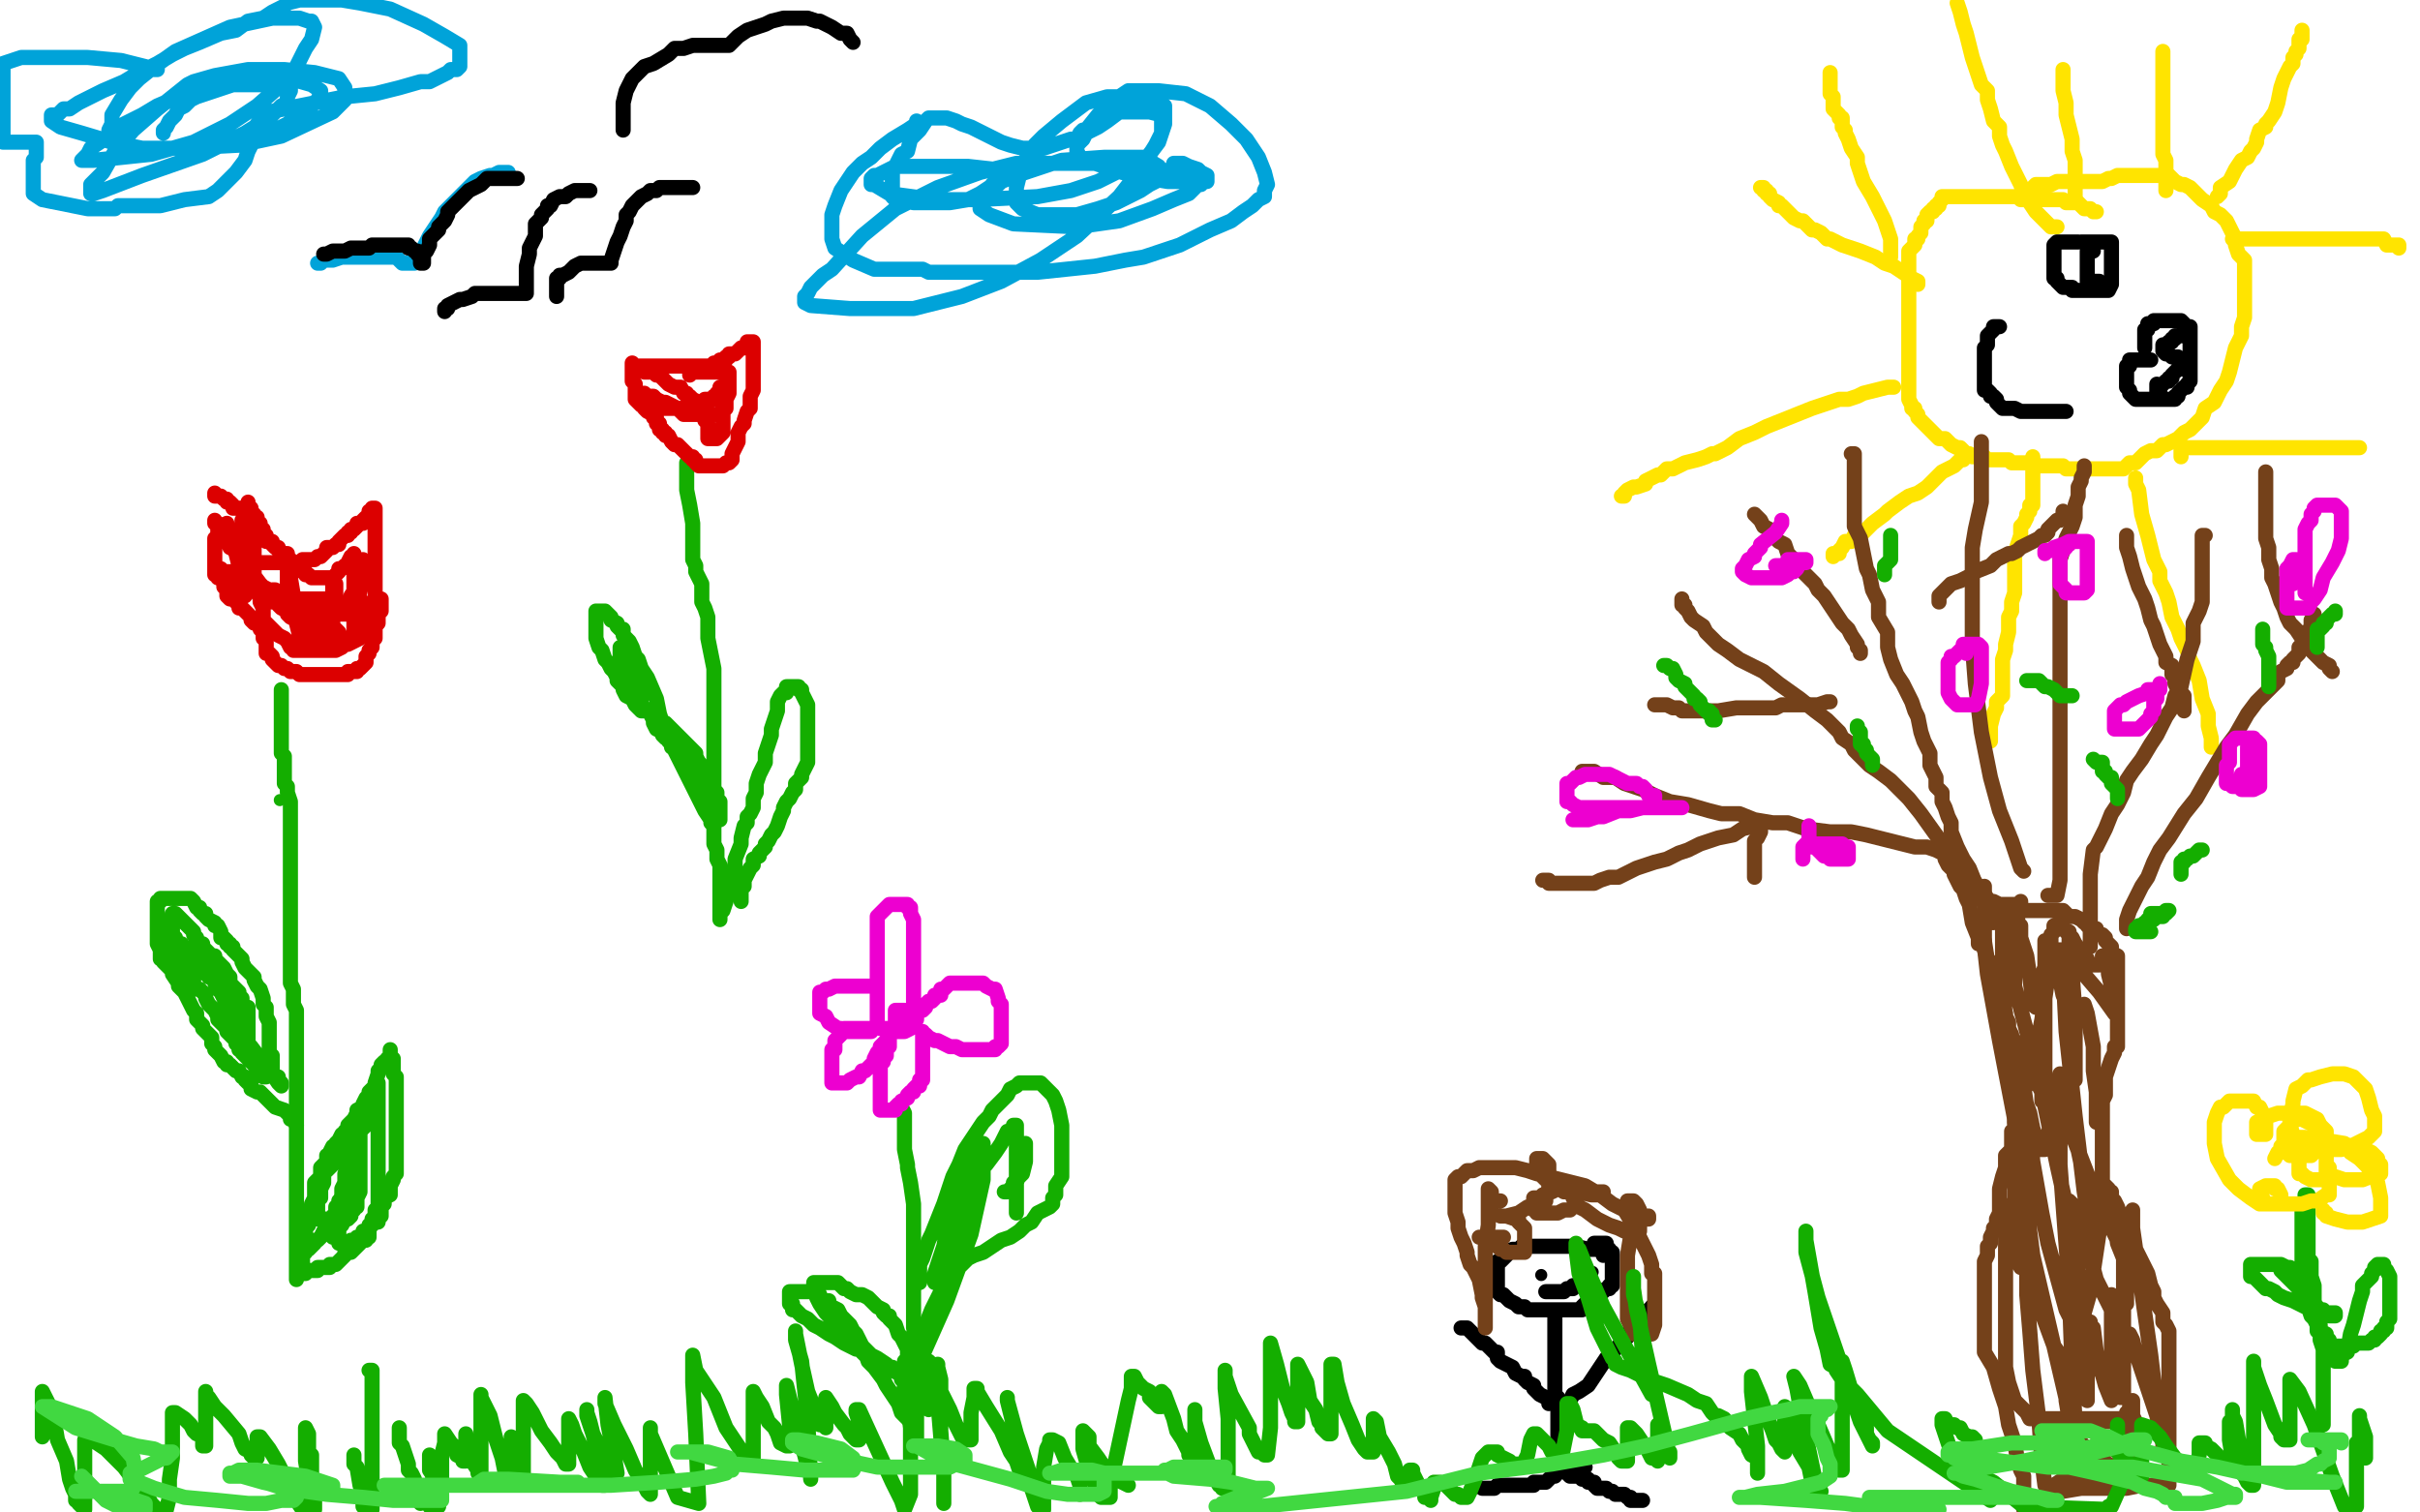 <?xml version="1.0" standalone="no"?>
<!DOCTYPE svg PUBLIC "-//W3C//DTD SVG 1.1//EN"
"http://www.w3.org/Graphics/SVG/1.1/DTD/svg11.dtd">

<svg width="800" height="500" version="1.1" xmlns="http://www.w3.org/2000/svg" xmlns:xlink="http://www.w3.org/1999/xlink" style="stroke-antialiasing: false"><desc>This SVG has been created on https://colorillo.com/</desc><rect x='0' y='0' width='800' height='500' style='fill: rgb(255,255,255); stroke-width:0' /><circle cx="92.5" cy="264.5" r="2" style="fill: #14ae00; stroke-antialiasing: false; stroke-antialias: 0; opacity: 1.0"/>
<polyline points="93,228 93,229 93,229 93,232 93,232 93,233 93,233 93,235 93,235 93,236 93,236 93,237 93,237 93,238 93,238 93,239 93,240 93,241 93,242 93,243 93,244 93,245 93,248 93,249 94,250 94,252 94,253 94,255 94,256 94,257 94,258 94,259 95,260 95,262 96,265 96,266 96,267 96,268 96,269 96,270 96,272 96,273 96,274 96,275 96,276 96,277 96,278 96,279 96,280 96,281 96,283 96,284 96,286 96,289 96,291 96,292 96,294 96,296 96,297 96,299 96,302 96,304 96,305 96,306 96,308 96,310 96,312 96,314 96,315 96,316 96,318 96,320 96,321 96,323 96,325 97,327 97,329 97,332 98,334 98,335 98,338 98,340 98,343 98,345 98,348 98,351 98,354 98,355 98,357 98,358 98,360 98,361 98,363 98,364 98,365 98,366 98,367 98,368 98,369 98,370 98,372 98,373 98,375 98,376 98,378 98,380 98,383 98,387 98,391 98,394 98,397 98,399 98,400 98,401 98,402 98,403 98,404 98,406 98,408 98,410 98,411 98,412 98,414 98,415 98,416 98,417 98,418 98,419 98,420 98,421 98,422 98,423 98,422 98,421 98,420 98,419 98,418 98,417 98,415 99,413 100,412 100,411 100,409 101,408 101,406 102,405 102,402 103,400 103,398 104,396 104,394 104,391 105,390 106,389 106,387 106,386 107,385 108,384 108,383 108,382 109,382 109,381 110,379 111,379 111,378 112,377 113,375 114,375 114,374 115,373 115,372 116,371 117,370 118,368 118,367 120,366 120,365 121,363 122,362 122,361 123,360 124,359 124,358 125,355 125,354 126,353 126,352 127,351 128,351 128,350 129,350 129,348 129,347 129,348 129,349 130,350 130,352 130,353 130,355 131,356 131,358 131,359 131,361 131,363 131,365 131,366 131,368 131,369 131,370 131,371 131,372 131,373 131,374 131,375 131,376 131,377 131,378 131,379 131,380 131,381 131,382 131,383 131,384 131,385 131,386 131,388 130,389 130,390 129,392 129,394 129,395 127,396 127,398 126,399 126,400 126,401 126,402 125,403 125,404 124,404 123,405 122,406 122,407 122,408 122,409 121,409 121,410 120,410 119,410 119,411 118,412 117,413 116,414 115,414 114,414 114,415 113,416 112,417 111,418 110,418 109,418 109,419 108,419 107,419 106,419 105,419 105,420 104,420 103,420 102,420 101,420 101,421 100,421 100,420 100,419 100,418 100,417 100,416 100,415 101,414 101,413 102,413 103,412 104,411 104,410 105,410 106,409 107,407 108,406 108,405 108,404 109,404 109,403 110,403 110,402 111,402 111,401 111,400 111,399 112,399 112,398 112,397 113,397 113,396 113,395 114,394 114,393 114,392 114,391 114,390 114,391 114,393 114,394 114,396 114,398 114,399 114,401 114,402 113,402 113,403 112,404 112,405 111,406 111,407 110,407 110,408 110,409 111,409 111,408 112,407 112,406 113,405 114,403 114,402 115,400 115,399 116,397 116,395 116,394 117,392 117,391 117,390 117,389 117,387 117,386 117,385 117,384 117,383 117,382 117,381 117,380 117,379 117,378 118,378 118,377 118,376 119,375 119,374 120,373 121,372 121,371 121,370 121,369 122,369 122,368 122,367 122,366 123,366 123,365 124,364 124,363 124,362 125,362 125,361 125,360 125,359 125,358 125,359 125,361 125,363 125,364 125,365 125,366 125,367 125,368 125,369 125,370 125,371 125,372 125,373 125,374 125,375 125,376 125,377 125,379 125,380 125,381 125,383 125,384 125,385 125,386 125,387 125,388 125,390 125,391 125,392 125,393 125,394 125,395 125,396 125,397 125,398 125,399 124,400 124,401 124,402 124,403 123,403 123,404 122,405 122,406 121,407 120,407 120,408 120,409 118,409 118,410 117,410 116,410 116,411 115,411 114,411 113,411 112,411 112,410 112,407 112,405 112,404 112,401 112,399 113,395 113,393 114,391 114,390 114,388 115,387 115,386 116,384 116,383 116,382 116,381 116,380 116,379 116,378 116,377 116,376 116,377 115,378 114,379 113,380 113,381 112,382 112,383 111,383 111,384 110,385 109,386 108,387 107,387 107,388 107,389 107,390 107,391 106,393 106,394 106,395 106,396 105,396 105,397 105,398 105,399 105,400 105,401 105,402 105,403 106,403 107,403 108,403 109,403 110,403 111,403 112,403 113,403 114,403 115,403 116,402 116,401 117,400 117,399 118,399 118,398 118,397 118,396 119,394 119,393 119,391 119,390 119,388 119,386 119,385 119,384 119,383 119,382 119,381 119,380 119,379 119,378 119,377 119,376 119,375 119,374 119,373 119,372 119,374 119,375 119,376 119,377 119,378 119,379 119,380 119,382 119,383 119,385 119,386 119,388 119,389 119,390 119,392 118,393 118,394 117,394 117,396 117,397 117,398" style="fill: none; stroke: #14ae00; stroke-width: 5; stroke-linejoin: round; stroke-linecap: round; stroke-antialiasing: false; stroke-antialias: 0; opacity: 1.0"/>
<polyline points="98,372 97,370 97,370 96,370 96,370 96,369 96,369 94,367 94,367 91,366 91,366 89,364 89,364 88,363 88,363 87,362 87,362 86,361 85,361 83,360 83,358 82,358 81,357 81,356 80,356 79,354 78,354 77,353 76,352 75,352 75,351 74,351 73,349 72,348 71,347 71,346 70,345 70,343 69,342 67,340 67,339 66,338 65,337 65,335 64,334 63,332 62,330 61,328 60,327 59,326 59,325 57,322 57,321 56,320 55,319 54,318 54,317 53,317 53,315 53,314 52,312 52,311 52,310 52,309 52,308 52,306 52,305 52,304 52,303 52,302 52,301 52,300 52,299 52,298 53,298 53,297 54,297 55,297 56,297 57,297 58,297 59,297 60,297 61,297 63,297 64,298 65,300 66,300 66,301 67,302 68,302 68,303 69,304 71,305 71,306 72,306 73,308 73,309 73,310 74,310 75,311 75,312 76,312 76,313 77,313 77,314 78,315 79,316 80,317 80,318 81,320 82,321 83,322 84,323 84,324 85,326 86,327 87,330 87,331 87,332 88,333 88,334 88,335 88,336 89,338 89,339 89,340 89,341 89,342 89,343 89,344 89,345 89,346 89,347 89,348 90,349 90,350 90,351 90,352 90,353 90,354 90,355 91,356 92,356 92,357 92,358 93,358 93,359 92,358 90,355 87,351 86,350 83,346 82,345 81,343 80,341 80,340 78,338 77,336 76,335 76,334 75,333 75,332 75,331 75,330 74,329 73,328 72,327 72,325 71,325 71,324 70,323 69,323 69,322 68,322 68,321 67,321 67,320 66,320 66,319 65,319 64,318 64,317 63,317 62,317 61,317 61,316 60,316 59,315 58,315 57,314 57,313 57,312 57,311 57,310 58,310 58,311 59,312 60,312 60,313 61,313 62,314 63,315 64,316 65,317 66,318 67,319 68,321 70,323 72,325 72,327 73,328 74,330 75,331 76,333 77,335 78,335 78,336 79,337 79,338 79,339 80,341 80,342 80,343 81,344 81,345 82,347 82,348 83,349 84,351 85,351 85,352 86,353 87,354 87,355 87,356 88,356 87,356 87,355 85,354 85,353 84,352 83,351 82,350 81,349 80,348 80,347 79,347 79,346 79,345 78,345 78,344 77,343 76,342 75,341 75,340 74,339 73,338 72,337 72,336 71,334 70,333 69,332 68,330 68,329 67,328 66,327 65,327 64,326 64,324 63,323 62,323 61,322 60,321 59,320 59,319 58,318 58,316 58,315 58,314 58,312 58,311 57,311 57,310 57,309 57,308 57,307 57,306 57,305 57,304 57,303 57,302 58,302 59,303 62,306 64,308 64,309 65,310 65,312 67,312 67,313 68,314 69,315 70,316 71,316 71,317 72,318 73,319 74,320 75,322 76,323 76,325 77,326 78,327 79,328 79,329 80,330 80,331 80,332 81,333 82,333 82,334 82,335 82,337 82,338 82,339 82,340 82,341 82,342 82,343 82,345 82,346 82,347 83,347" style="fill: none; stroke: #14ae00; stroke-width: 5; stroke-linejoin: round; stroke-linecap: round; stroke-antialiasing: false; stroke-antialias: 0; opacity: 1.0"/>
<polyline points="71,178 71,179 71,179 71,180 71,180 71,181 71,181 71,182 71,182 71,184 71,184 71,185 71,185 71,186 71,186 71,187 71,188 71,189 71,190 72,190 72,191 73,191 74,193 74,194 75,195 75,197 76,198 77,198 78,199 79,200 79,201 80,201 81,202 82,203 83,204 83,205 84,206 85,206 86,207 86,208 87,209 87,210 87,211 88,211 88,212 88,213 88,214 88,215 88,216 89,216 90,217 90,218 91,219 92,220 93,220 94,221 95,221 96,222 97,222 98,222 99,223 101,223 102,223 104,223 105,223 107,223 109,223 110,223 111,223 112,223 114,223 115,223 115,222 116,222 117,222 118,222 118,221 119,221 120,220 121,219 121,218 121,217 122,216 122,215 123,214 123,213 123,212 124,211 124,209 124,208 124,205 124,203 124,202 124,201 124,200 124,199 124,198 124,197 124,196 124,195 124,194 124,193 124,191 124,189 124,188 124,187 124,186 124,185 124,184 124,183 124,181 124,180 124,178 124,177 124,176 124,174 124,173 124,172 124,171 124,170 124,169 124,168 123,168 123,169 122,169 122,171 121,171 120,172 120,173 118,173 118,174 117,175 116,175 116,176 115,176 115,177 114,177 113,178 112,179 112,180 111,180 110,181 109,181 108,181 108,182 107,183 106,184 105,184 104,185 103,185 102,185 101,185 100,185 99,186 98,186 97,186 94,186 93,186 91,186 89,186 88,186 87,186 86,186 85,186 83,185 82,184 80,183 79,183 78,182 76,181 76,180 75,179 74,179 73,179 73,178 73,177 72,177 72,176 72,175 72,174 72,173 71,173 71,172" style="fill: none; stroke: #dc0000; stroke-width: 5; stroke-linejoin: round; stroke-linecap: round; stroke-antialiasing: false; stroke-antialias: 0; opacity: 1.0"/>
<polyline points="71,163 71,164 71,164 72,164 72,164 73,164 73,164 74,165 74,165 75,165 75,165 75,166 76,166 77,167 77,168 78,168 79,168 80,168 81,169 82,169 82,170 83,170 84,170 84,171 85,171 85,172 85,173 86,173 86,174 86,175 87,175 87,176 87,177 88,177 88,178 88,179 90,179 90,180 91,181 92,181 92,182 94,183 95,183 95,184 96,185 97,186 98,186 98,187 99,187 99,188 100,188 100,189 101,189 101,190 102,190 103,191 104,191 105,191 106,191 107,191 108,191 109,191 110,191 111,190 112,189 112,188 113,188 114,187 115,187 115,186 116,184 117,184 117,183 117,184 117,189 117,194 117,198 117,200 117,203 117,204 117,205 118,204 118,199 120,192 120,189 120,187 120,185 120,186 120,188 119,189 119,192 118,193 118,194 116,197 116,198 116,199 115,200 115,201 114,201 113,201 112,201 112,200 111,199 110,199 109,199 108,200 107,202 105,204 103,207 103,208 101,209 101,210 101,211 100,211 99,210 98,206 97,197 96,191 95,188 95,186 95,185 95,186 95,187 95,188 95,189 95,191 95,192 95,193 95,195 95,196 95,197 94,197 93,197 92,197 92,196 91,195 90,195 90,196 90,197 90,198 90,199 90,198 88,197 86,194 85,192 83,190 82,188 81,187 80,187 80,188 81,188 81,189 82,189 82,190 82,191 82,192 82,191 82,190 82,187 82,181 80,177 80,175 80,173 80,172 81,172 81,173 82,174 83,175 84,176 85,176 85,177 85,176 85,175 85,173 84,171 83,169 83,168 82,167 82,166 82,167 82,169 82,173 83,177 83,179 84,181 84,182 84,183 84,184 84,185 84,186 84,187 84,188 84,189 84,191 85,195 86,198 86,199 87,201 87,202 87,203 87,204 87,205 88,206 89,207 91,209 92,210 94,211 95,212 96,214 97,214 97,215 98,215 99,215 100,215 101,215 102,215 103,215 105,215 106,215 107,215 108,215 109,215 110,215 111,215 113,214 114,213 115,213 117,212 119,211 119,210 120,210 121,209 122,208 123,207 123,206 125,206 125,205 125,204 125,203 126,202 126,201 126,200 126,199 126,198 125,198 124,199 123,200 122,200 121,200 120,200 119,200 118,200 117,200 116,200 114,200 112,199 110,199 109,198 107,198 106,198 105,198 104,198 103,198 102,198 101,198 100,198 99,198 98,198 98,199 98,200 98,201 98,202 98,203 100,203 101,203 102,203 103,203 104,203 105,203 106,203 107,203 108,203 109,202 110,201 111,199 111,198 111,197 111,195 111,194 111,193 110,193 110,194 110,196 110,198 110,202 110,204 110,206 110,208 111,208 112,209 112,210 113,211 114,211 115,211 116,211 117,210 117,209 117,208 117,207 117,206 117,205 117,203 116,203 114,203 113,203 111,203 109,204 108,204 107,205 106,206 106,207 105,207 105,208 105,209 105,210 105,211 105,212 105,213 106,213 107,213 108,213 109,213 108,210 105,205 101,202 97,199 93,196 89,195 85,193 80,191 77,189 74,189 73,188 72,188 73,190 76,193 78,194 79,195 80,196 81,197 81,196 81,195 81,194 81,193 81,192 81,190 81,189 81,190 80,190 80,189 79,187 78,183 77,180 76,179 76,177 75,176 75,175 75,176 75,175 75,174 75,173 75,174 75,176 78,180 79,182 81,185 82,187 83,189 86,193 87,194 89,197 91,198 92,200 93,201 95,202 95,203 96,204 98,205 100,206 101,206 102,207 103,208 105,209 107,210 108,211 110,211 112,211 113,211 114,211 115,211 116,211 117,211 118,211 119,211 119,210 120,207 120,203 120,202 120,200 120,199" style="fill: none; stroke: #dc0000; stroke-width: 5; stroke-linejoin: round; stroke-linecap: round; stroke-antialiasing: false; stroke-antialias: 0; opacity: 1.0"/>
<polyline points="693,70 692,70 692,70 691,69 691,69 690,69 690,69 689,69 689,69 687,67 687,67 685,67 685,67 683,67 683,67 682,66 682,66 680,66 677,66 676,66 675,66 674,66 672,66 671,66 670,66 668,66 667,65 666,65 665,65 664,65 663,65 662,65 661,65 660,65 658,65 657,65 656,65 655,65 653,65 652,65 651,65 650,65 649,65 648,65 647,65 646,65 645,65 644,65 643,65 642,65 642,66 641,67 641,68 640,68 640,69 639,69 639,70 638,70 637,71 637,72 637,73 636,73 636,74 635,75 635,76 635,77 634,78 634,79 633,79 633,80 633,81 632,82 631,83 631,85 631,87 631,89 631,91 631,92 631,93 631,95 631,96 631,98 631,99 631,100 631,101 631,102 631,103 631,104 631,105 631,106 631,107 631,108 631,109 631,110 631,111 631,113 631,115 631,116 631,118 631,120 631,122 631,123 631,125 631,127 631,128 631,130 631,131 631,132 632,134 632,135 633,135 633,136 634,137 634,138 635,139 636,140 637,141 638,142 639,143 641,145 643,145 644,146 645,147 647,148 648,148 650,150 651,150 652,151 653,151 654,151 656,151 657,152 658,152 660,152 661,152 662,152 663,152 664,152 665,153 667,153 669,153 671,153 672,153 674,154 676,154 677,154 679,154 681,154 682,154 683,155 685,155 687,155 688,155 689,155 690,155 691,155 692,155 694,155 695,155 696,155 698,155 699,155 700,155 701,155 702,155 703,154 704,153 706,153 707,152 708,151 709,150 711,149 713,149 715,147 716,147 718,146 720,145 722,143 724,142 728,138 729,135 732,133 734,129 736,126 737,123 738,119 739,115 741,111 741,108 742,105 742,102 742,100 742,97 742,93 742,91 742,88 742,86 740,84 739,81 739,79 738,77 737,75 736,73 734,71 732,70 731,68 728,66 726,64 724,62 722,61 721,61 719,60 717,58 716,58 715,58 714,58 712,58 711,58 710,58 709,58 708,58 707,58 706,58 704,58 703,58 701,58 700,58 698,59 697,59 695,60 693,60 692,60 690,60 689,60 688,60 686,60 685,60 684,60 683,60 682,60 681,60 680,60 678,61 677,61 676,61 674,61 673,61 672,62 672,63 671,63 670,64 669,64 669,65 669,66" style="fill: none; stroke: #ffe400; stroke-width: 5; stroke-linejoin: round; stroke-linecap: round; stroke-antialiasing: false; stroke-antialias: 0; opacity: 1.0"/>
<polyline points="716,63 716,62 716,62 716,61 716,61 716,60 716,59 716,58 716,57 716,56 716,54 716,53 715,51 715,48 715,44 715,41 715,38 715,37 715,35 715,33 715,31 715,29 715,27 715,26 715,25 715,24 715,23 715,21 715,20 715,19 715,18 715,17" style="fill: none; stroke: #ffe400; stroke-width: 5; stroke-linejoin: round; stroke-linecap: round; stroke-antialiasing: false; stroke-antialias: 0; opacity: 1.0"/>
<polyline points="733,65 734,64 734,64 734,62 734,62 737,60 737,60 739,56 739,56 741,53 741,53 743,52 743,52 744,50 744,50 745,49 745,49 746,47 746,46 747,43 749,42 749,41 750,40 752,37 753,34 754,29 755,26 756,24 757,22 758,21 758,20 758,19 759,18 759,17 760,16 760,15 760,14 760,13 761,13 761,12 761,11 761,10" style="fill: none; stroke: #ffe400; stroke-width: 5; stroke-linejoin: round; stroke-linecap: round; stroke-antialiasing: false; stroke-antialias: 0; opacity: 1.0"/>
<polyline points="738,79 739,79 739,79 741,79 741,79 742,79 742,79 743,79 743,79 744,79 744,79 745,79 745,79 747,79 747,79 749,79 750,79 751,79 753,79 755,79 756,79 758,79 759,79 760,79 762,79 763,79 765,79 767,79 768,79 769,79 771,79 773,79 775,79 776,79 778,79 780,79 781,79 783,79 784,79 785,79 786,79 788,79 789,81 790,81 791,81 792,81 793,81 793,82" style="fill: none; stroke: #ffe400; stroke-width: 5; stroke-linejoin: round; stroke-linecap: round; stroke-antialiasing: false; stroke-antialias: 0; opacity: 1.0"/>
<polyline points="721,151 721,150 721,150 721,149 721,149 721,148 722,148 724,148 725,148 729,148 731,148 734,148 738,148 741,148 743,148 747,148 749,148 751,148 752,148 754,148 756,148 757,148 758,148 759,148 760,148 761,148 762,148 764,148 765,148 767,148 768,148 770,148 772,148 773,148 775,148 776,148 777,148 778,148 779,148 780,148" style="fill: none; stroke: #ffe400; stroke-width: 5; stroke-linejoin: round; stroke-linecap: round; stroke-antialiasing: false; stroke-antialias: 0; opacity: 1.0"/>
<polyline points="706,158 706,159 706,159 706,160 706,160 707,162 707,162 708,170 708,170 710,177 710,177 711,181 711,181 712,185 712,185 714,189 714,192 716,196 717,199 718,204 720,208 721,211 722,213 723,215 724,218 725,220 727,225 728,231 730,236 730,240 731,244 731,246 731,247" style="fill: none; stroke: #ffe400; stroke-width: 5; stroke-linejoin: round; stroke-linecap: round; stroke-antialiasing: false; stroke-antialias: 0; opacity: 1.0"/>
<polyline points="672,165 672,164 672,164 672,162 672,162 672,159 672,159 672,157 672,157 672,156 672,156 672,155 672,155 672,154 672,154 672,153 672,152 672,151 672,152 672,153 672,154 672,155 672,157 672,158 672,159 672,160 672,161 672,162 672,163 672,164 672,165 672,166 672,167 671,167 671,168 671,169 670,170 670,171 669,173 668,174 668,177 667,180 666,183 666,187 666,191 666,196 665,199 665,202 664,204 664,206 664,209 663,213 663,215 662,218 662,220 662,223 662,224 662,226 662,228 662,229 662,230 660,232 660,234 659,236 658,240 658,241 658,243 658,244 658,245" style="fill: none; stroke: #ffe400; stroke-width: 5; stroke-linejoin: round; stroke-linecap: round; stroke-antialiasing: false; stroke-antialias: 0; opacity: 1.0"/>
<polyline points="649,152 648,152 648,152 646,154 646,154 642,156 642,156 637,161 637,161 634,163 634,163 631,164 631,164 628,166 628,166 624,169 623,170 619,173 616,176 613,177 612,179 610,179 609,181 608,182 608,183 607,183 606,183 606,184" style="fill: none; stroke: #ffe400; stroke-width: 5; stroke-linejoin: round; stroke-linecap: round; stroke-antialiasing: false; stroke-antialias: 0; opacity: 1.0"/>
<polyline points="626,128 624,128 624,128 620,129 620,129 616,130 616,130 614,131 614,131 611,132 611,132 608,132 608,132 605,133 605,133 599,135 599,135 594,137 589,139 584,141 580,143 575,145 571,148 569,149 567,150 566,150 564,151 561,152 557,153 553,155 551,155 549,157 548,157 546,158 544,159 544,160 541,161 540,161 538,162 537,163 537,164 536,164" style="fill: none; stroke: #ffe400; stroke-width: 5; stroke-linejoin: round; stroke-linecap: round; stroke-antialiasing: false; stroke-antialias: 0; opacity: 1.0"/>
<polyline points="634,94 634,93 634,93 632,92 632,92 629,90 629,90 626,88 626,88 623,87 623,87 620,85 620,85 615,83 612,82 609,81 607,80 605,79 604,79 602,77 600,76 599,76 598,75 597,74 596,73 595,73 593,72 592,71 591,70 590,69 589,68 588,68 588,67 586,66 585,65 585,64 584,64 584,63 583,63 583,62 582,62" style="fill: none; stroke: #ffe400; stroke-width: 5; stroke-linejoin: round; stroke-linecap: round; stroke-antialiasing: false; stroke-antialias: 0; opacity: 1.0"/>
<polyline points="625,85 625,84 625,84 625,83 625,83 625,81 625,81 625,79 625,79 624,76 624,76 623,73 623,73 621,69 621,69 619,65 619,65 616,60 615,57 614,54 614,52 612,49 611,46 610,44 610,43 609,42 609,40 609,39 608,39 608,38 606,36 606,34 606,33 606,32 605,31 605,30 605,28 605,27 605,26 605,25 605,24" style="fill: none; stroke: #ffe400; stroke-width: 5; stroke-linejoin: round; stroke-linecap: round; stroke-antialiasing: false; stroke-antialias: 0; opacity: 1.0"/>
<polyline points="680,75 679,75 679,75 678,75 678,75 677,74 677,74 674,71 674,71 673,70 673,70 671,67 671,67 669,64 669,64 668,61 668,61 665,55 663,50 662,48 661,45 661,42 659,40 658,36 657,33 657,30 655,28 654,25 653,22 652,19 651,15 650,11 649,8 648,4 647,1" style="fill: none; stroke: #ffe400; stroke-width: 5; stroke-linejoin: round; stroke-linecap: round; stroke-antialiasing: false; stroke-antialias: 0; opacity: 1.0"/>
<polyline points="686,65 686,64 686,64 686,63 686,63 686,62 686,62 686,60 686,60 686,57 686,57 686,55 686,55 686,53 686,53 685,50 685,50 685,46 683,38 683,34 682,30 682,27 682,26 682,25 682,24 682,23" style="fill: none; stroke: #ffe400; stroke-width: 5; stroke-linejoin: round; stroke-linecap: round; stroke-antialiasing: false; stroke-antialias: 0; opacity: 1.0"/>
<polyline points="687,80 686,80 686,80 685,80 685,80 684,80 684,80 683,80 683,80 682,80 681,80 680,80 679,81 679,82 679,83 679,84 679,85 679,86 679,87 679,88 679,89 679,90 679,91 679,92 680,92 680,93 681,94 682,95 683,95 684,95 685,95 685,96 686,96 687,96 688,96 689,96 690,96 691,96 692,96 693,96 694,96 695,96 696,96 697,96 698,94 698,93 698,92 698,90 698,89 698,88 698,86 698,85 698,84 698,82 698,81 698,80 697,80 695,80 694,80 693,80 692,80 691,80 690,80 689,80 688,80" style="fill: none; stroke: #000000; stroke-width: 5; stroke-linejoin: round; stroke-linecap: round; stroke-antialiasing: false; stroke-antialias: 0; opacity: 1.0"/>
<polyline points="711,119 710,119 710,119 709,119 709,119 708,119 708,119 707,119 707,119 706,119 706,119 705,119 704,119 704,120 704,121 703,121 703,122 703,123 703,124 703,125 703,126 703,127 703,128 704,129 704,130 705,131 706,132 707,132 708,132 709,132 710,132 711,132 712,132 713,132 714,132 715,132 716,132 717,132 718,132 719,132 719,131 720,131 720,130 721,129 722,128 723,128 723,127 724,126 724,125 724,124 724,123 724,122 724,121 724,120 724,119 724,117 724,116 724,115 724,114 724,113 724,112 724,111 724,110 724,109 724,108 722,108 722,107 721,106 720,106 719,106 718,106 717,106 716,106 715,106 714,106 713,106 712,106 712,107 711,107 710,107 710,108 710,109 709,109 709,110 709,111 709,112 709,113 709,114 709,115" style="fill: none; stroke: #000000; stroke-width: 5; stroke-linejoin: round; stroke-linecap: round; stroke-antialiasing: false; stroke-antialias: 0; opacity: 1.0"/>
<polyline points="661,108 660,108 659,108 659,109 658,110 657,111 657,112 657,113 657,114 656,115 656,116 656,117 656,118 656,119 656,120 656,121 656,123 656,124 656,125 656,127 656,128 656,129 657,129 658,130 658,131 659,131 660,132 660,133 661,134 662,135 663,135 665,135 666,135 668,136 669,136 671,136 672,136 673,136 674,136 675,136 676,136 677,136 679,136 680,136 681,136 682,136 683,136" style="fill: none; stroke: #000000; stroke-width: 5; stroke-linejoin: round; stroke-linecap: round; stroke-antialiasing: false; stroke-antialias: 0; opacity: 1.0"/>
<polyline points="722,111 721,111 720,111 719,111 719,112 718,112 718,113 717,113 716,114 715,114 715,115 715,116 716,117 717,117 718,118 719,118 720,118 720,119 721,119 721,120 721,121 721,122 720,122 719,123 718,124 718,125 717,125 717,126 716,126 715,127 714,128 714,129 713,130 713,129 713,128 713,127" style="fill: none; stroke: #000000; stroke-width: 5; stroke-linejoin: round; stroke-linecap: round; stroke-antialiasing: false; stroke-antialias: 0; opacity: 1.0"/>
<polyline points="692,83 691,83 691,83 690,83 690,84 690,85 690,86 690,87 690,88 690,89 690,90 690,91 690,93 691,93 692,93 693,93 694,93" style="fill: none; stroke: #000000; stroke-width: 5; stroke-linejoin: round; stroke-linecap: round; stroke-antialiasing: false; stroke-antialias: 0; opacity: 1.0"/>
<polyline points="227,153 227,154 227,154 227,155 227,155 227,157 227,157 227,158 227,158 227,162 227,162 228,167 228,167 229,173 229,173 229,177 229,177 229,179 229,182 229,184 229,185 230,187 230,189 231,191 232,193 232,194 232,197 232,199 233,201 234,204 234,206 234,208 234,211 235,216 236,221 236,224 236,228 236,230 236,233 236,237 236,239 236,240 236,243 236,245 236,247 236,250 236,253 236,255 236,258 236,261 236,262 236,264 236,267 236,268 236,269 236,271 236,273 236,275 236,279 237,281 237,284 238,286 238,289 238,290 238,292 238,293 238,294 238,295 238,296 238,298 238,300 238,301 238,302 238,303 238,304 238,302 239,301 240,298 240,296 242,292 243,289 243,284 245,279 245,277 246,273 247,272 247,270 248,269 249,267 249,264 250,262 250,259 251,256 253,252 253,249 255,243 255,241 257,235 257,232 258,230 259,229 260,229 260,228 260,227 261,227 262,227 263,227 264,227 264,228 265,228 265,229 266,231 267,233 267,236 267,241 267,244 267,246 267,249 267,250 267,252 266,254 265,256 265,257 263,259 263,261 262,262 261,264 260,265 259,267 259,268 258,270 257,273 256,275 255,276 254,278 253,279 253,280 252,281 251,282 251,283 249,284 249,286 248,287 247,289 246,291 246,292 246,293 245,293 245,294 245,295 245,296 245,297 245,298" style="fill: none; stroke: #14ae00; stroke-width: 5; stroke-linejoin: round; stroke-linecap: round; stroke-antialiasing: false; stroke-antialias: 0; opacity: 1.0"/>
<polyline points="235,272 235,271 235,271 233,268 233,268 228,258 228,258 226,254 226,254 223,248 223,248 220,242 220,242 218,236 218,236 217,231 217,231 214,224 212,221 211,218 210,217 209,214 208,212 206,210 206,208 205,208 204,207 204,206 202,205 202,204 201,203 200,202 199,202 198,202 197,202 197,203 197,204 197,206 197,208 197,211 198,214 199,215 200,218 201,219 202,221 203,222 204,224 204,225 206,227 206,228 207,230 209,231 210,233 212,235 214,235 215,236 217,237 218,238 219,239 220,239 222,241 224,243 225,244 227,246 228,247 230,249 230,250 231,252 232,253 233,255 233,257 234,258 235,259 235,261 237,262 237,263 237,264 238,265 238,266 238,267 238,268 238,269 238,270 238,271 237,269 235,265 233,260 231,257 229,255 228,253 227,251 226,250 225,249 224,248 223,247 222,247 222,246 221,245 221,244 220,244 219,243 219,242 217,241 216,239 216,238 215,236 214,235 212,233 212,231 211,229 210,226 209,225 208,223 208,222 206,220 206,218 205,217 205,216 205,215 205,214" style="fill: none; stroke: #14ae00; stroke-width: 5; stroke-linejoin: round; stroke-linecap: round; stroke-antialiasing: false; stroke-antialias: 0; opacity: 1.0"/>
<polyline points="209,120 209,121 209,121 209,122 209,122 209,123 209,123 209,124 209,124 209,125 209,125 209,126 209,126 210,127 210,127 210,128 210,129 210,130 210,131 210,132 211,133 212,134 213,134 213,135 214,136 216,137 216,138 217,138 217,139 217,140 218,140 218,142 219,142 219,143 220,143 220,144 221,144 222,146 223,147 224,147 225,148 226,149 227,150 228,151 229,151 229,152 230,152 230,153 231,154 233,154 234,154 235,154 236,154 237,154 238,154 239,154 240,153 241,153 242,152 242,151 242,150 243,148 244,146 244,145 244,143 245,141 246,140 246,139 247,136 248,135 248,133 248,131 249,129 249,128 249,127 249,124 249,123 249,122 249,121 249,120 249,119 249,118 249,117 249,116 249,115 249,114 249,113 248,113 247,113 247,114 247,115 245,115 244,116 243,117 242,117 241,117 241,118 240,118 240,119 239,119 238,119 238,120 237,120 236,120 236,121 235,121 234,121 233,121 232,121 231,121 230,121 228,121 227,121 226,121 224,121 223,121 222,121 220,121 219,121 218,121 217,121 216,121 215,121 214,121 213,121 212,121 211,121 210,121 209,121 210,121 211,121 212,122 213,122 213,123 215,123 216,123 217,124 218,124 219,125 220,126 221,127 223,128 224,128 225,128 226,130 227,130 227,131 228,131 229,132 231,133 231,135 232,135 232,136 233,137 233,138 233,139 234,140 234,141 234,142 234,143 234,144 234,145 235,145 236,145 237,145 238,144 239,143 239,142 239,141 239,140 239,139 239,138 239,137 239,136 239,135 239,134 239,133 239,132 239,131 239,130 239,129 239,128 238,128 238,129 238,130 237,130 237,131 236,131 236,132 235,132 234,132 233,132 233,133 232,133 231,134 230,134 229,134 228,135 226,135 225,135 224,135 222,135 221,135 220,135 219,135 218,135 217,135 216,134 215,133 214,133 214,132 213,132 213,131 213,130 214,131 216,131 217,132 219,133 220,133 222,134 224,135 225,136 226,137 227,137 228,137 229,137 230,137 231,137 232,137 233,137 234,137 235,137 236,137 237,137 238,137 239,137 239,136 240,135 240,134 240,133 240,132 241,130 241,129 241,127 241,126 241,125 241,123 240,123 239,123 238,123 237,123 236,123 235,123 234,123 233,123 232,123 231,123 229,123 228,123 228,124" style="fill: none; stroke: #dc0000; stroke-width: 5; stroke-linejoin: round; stroke-linecap: round; stroke-antialiasing: false; stroke-antialias: 0; opacity: 1.0"/>
<polyline points="298,365 298,366 298,366 299,368 299,368 299,369 299,369 299,372 299,372 299,375 299,375 299,378 299,378 299,380 299,380 300,385 300,386 301,391 302,398 302,404 302,410 302,415 302,419 302,421 302,425 302,426 302,429 302,431 302,434 302,437 302,439 303,443 303,446 303,447 303,449 303,451 303,453 303,456 303,458 303,459 303,460 303,461 303,462 303,465 303,466 303,467 303,468 303,470 303,472 303,473 303,474 303,475 303,476 303,475 303,473 301,470 298,467 297,464 295,461 293,458 292,456 289,452 287,450 286,447 285,445 284,443 283,441 282,440 281,438 280,437 279,436 278,435 277,433 275,432 274,431 274,430 272,430 271,429 271,428 270,427 268,427 267,427 266,427 265,427 264,427 263,427 262,427 261,427 261,428 261,429 261,430 261,431 262,431 262,433 263,433 265,435 267,436 269,438 271,439 274,441 276,442 279,444 281,445 283,446 284,446 286,448 288,449 291,450 292,451 294,452 295,452 297,454 298,454 299,455 300,456 301,457 302,458 303,459 303,460 304,461 305,461 306,462 306,463 307,463 307,464 307,465 307,466 307,464 306,461 305,457 303,452 300,448 300,446 299,444 298,442 297,441 296,438 295,437 294,436 294,435 293,435 292,434 292,433 290,432 289,431 288,430 287,429 285,428 283,428 281,427 280,426 279,426 277,424 276,424 275,424 274,424 272,424 271,424 270,424 269,424 269,425 269,426 270,429 271,431 273,434 275,436 277,438 280,440 282,442 283,443 284,444 286,446 288,448 290,449 293,451 295,453 297,454 298,455 298,456 299,457 300,458 301,458 302,460 303,461 304,462 304,463" style="fill: none; stroke: #14ae00; stroke-width: 5; stroke-linejoin: round; stroke-linecap: round; stroke-antialiasing: false; stroke-antialias: 0; opacity: 1.0"/>
<polyline points="304,424 304,423 304,423 304,422 304,422 304,421 304,421 304,420 304,419 304,418 305,416 306,413 307,410 308,408 310,403 312,398 315,389 317,385 319,380 321,377 323,374 325,371 327,369 328,367 331,364 333,362 334,360 336,359 337,358 338,358 339,358 340,358 341,358 342,358 344,358 345,359 346,360 348,362 349,364 350,367 351,372 351,377 351,383 351,389 349,392 349,393 349,395 348,396 348,398 347,399 343,401 341,404 339,405 337,407 334,409 331,410 328,412 325,414 322,415 320,416 318,418 317,419 314,421 313,421 312,422 311,422 311,423 310,424 309,424 309,421 310,418 312,412 313,407 315,403 317,398 318,394 318,393 319,390 320,388 321,386 322,384 323,382 324,381 324,380 325,379 325,378 325,382 325,390 321,408 313,430 305,448 301,458 299,461 298,464 298,465 298,463 298,462 300,455 304,443 308,433 311,427 312,424 313,422 313,421 315,420 315,419 315,418 315,417 315,418 315,417 315,416 316,415 316,410 317,406 319,401 320,394 322,392 322,390 323,388 326,385 329,381 331,378 333,374 334,374 335,373 335,372 336,372 336,373 336,378 336,381 336,389 336,395 336,397 336,398 336,400 336,401 336,399 336,395 336,391 338,385 338,382 339,381 339,379 339,378 339,379 339,381 339,384 338,388 335,391 335,392 334,393 333,394 332,394" style="fill: none; stroke: #14ae00; stroke-width: 5; stroke-linejoin: round; stroke-linecap: round; stroke-antialiasing: false; stroke-antialias: 0; opacity: 1.0"/>
<polyline points="289,326 288,326 288,326 287,326 287,326 286,326 286,326 285,326 285,326 284,326 284,326 283,326 283,326 282,326 282,326 280,326 280,326 279,326 278,326 277,326 276,326 274,327 273,327 272,328 271,328 271,329 271,330 271,331 271,332 271,333 271,335 273,336 274,338 277,340 278,340 280,341 283,341 284,341 285,341 286,341 287,341 288,341 288,340 287,340 286,340 285,340 284,340 283,340 282,340 281,340 280,340 279,340 279,341 278,341 278,342 277,343 276,344 276,345 276,346 276,347 275,347 275,348 275,349 275,350 275,351 275,352 275,354 275,355 275,356 275,357 275,358 276,358 277,358 278,358 279,358 280,358 281,357 283,356 284,356 285,354 286,354 288,352 289,351 289,350 290,348 291,347 291,346 292,345 293,344 294,343 294,342 294,341 294,340 294,341 294,342 294,343 294,344 294,345 294,346 293,346 293,347 293,348 293,349 292,350 292,351 291,352 291,354 291,355 291,356 291,358 291,359 291,360 291,361 291,362 291,363 291,364 291,365 291,366 291,367 292,367 293,367 294,367 295,367 296,367 296,366 297,365 298,365 298,364 300,363 300,362 301,361 302,361 302,360 303,359 304,359 304,357 305,357 305,356 305,355 305,354 305,353 305,352 305,349 305,348 305,347 305,346 305,345 305,344 305,343 305,342 305,341 305,342 306,342 307,343 309,344 310,344 312,345 314,346 316,346 318,347 320,347 321,347 323,347 324,347 325,347 326,347 327,347 328,347 329,347 329,346 330,346 331,345 331,344 331,343 331,340 331,336 331,334 331,332 330,331 330,330 329,327 328,327 326,326 325,325 323,325 322,325 321,325 319,325 318,325 317,325 315,325 314,325 313,326 312,327 311,327 311,329 309,329 309,330 308,331 307,331 306,332 306,333 305,334 304,334 303,335 302,335 302,334 302,332 302,330 302,328 302,325 302,322 302,319 302,315 302,311 302,308 302,307 302,305 302,304 301,302 301,300 300,300 300,299 299,299 298,299 297,299 296,299 295,299 294,299 293,300 292,301 291,302 290,303 290,304 290,305 290,306 290,307 290,308 290,309 290,310 290,311 290,312 290,313 290,314 290,315 290,316 290,317 290,318 290,320 290,321 290,323 290,324 290,325 290,327 290,328 290,329 290,330 290,331 290,332 290,333 290,334 290,335 290,336 290,337 290,339 291,340 292,340 293,340 294,340 295,340 296,340 297,340 298,340 299,340 299,339 299,338 299,337 299,336 299,335 299,334 298,334 297,334 296,334 296,335 296,336 296,337 296,338 296,339 296,340 296,341 297,341 298,341 299,341 301,340 302,339 302,338 303,337 303,336 303,335 303,334 303,333" style="fill: none; stroke: #ed00d0; stroke-width: 5; stroke-linejoin: round; stroke-linecap: round; stroke-antialiasing: false; stroke-antialias: 0; opacity: 1.0"/>
<polyline points="656,293 656,294 656,294 656,295 656,295 656,296 656,296 656,298 656,298 656,299 656,299 656,302 656,302 656,304 656,304 656,308 656,309 656,311 656,313 656,314 657,317 659,319 659,322 660,324 661,327 661,331 662,333 663,335 663,336 664,338 664,340 665,342 665,343 666,344 666,345 666,346 666,347 666,348 666,349 666,350 666,351 666,352 666,353 666,354 666,355 666,356 666,357 666,358 666,359 666,360 666,361 666,362 666,363 666,364 666,365 666,366 666,368 666,369 666,371 666,373 665,374 665,377 665,380 663,382 663,386 662,389 661,393 661,396 661,399 661,401 660,403 660,405 659,406 659,407 658,409 658,411 657,412 657,414 657,415 656,417 656,420 656,421 656,422 656,426 656,429 656,433 656,437 656,439 656,441 656,442 656,443 656,444 656,447 659,452 661,459 663,465 664,471 666,477 667,483 668,486 669,488 669,489 669,491 669,492 669,493 669,494 669,495 669,496 669,498 669,499" style="fill: none; stroke: #74411a; stroke-width: 5; stroke-linejoin: round; stroke-linecap: round; stroke-antialiasing: false; stroke-antialias: 0; opacity: 1.0"/>
<polyline points="659,305 659,304 659,304 659,303 659,303 659,302 659,302 658,302 658,302 658,301 659,301 660,301 662,301 663,301 664,301 665,301 667,301 668,301 669,301 670,301 671,301 673,301 674,301 675,301 676,301 677,301 678,301 679,301 680,301 681,301 682,301 683,302 684,303 686,303 688,304 689,305 690,305 690,306 692,307 693,307 693,308 694,309 695,309 696,310 696,311 697,312 698,313 698,315 700,316 700,317 700,318 700,319 700,320 700,321 700,322 700,324 700,326 700,327 700,328 700,330 700,331 700,334 700,335 700,336 700,337 700,338 700,339 700,341 700,342 700,343 700,344 700,345 700,346 699,346 699,347 699,348 698,350 697,353 696,356 696,359 696,362 695,364 695,367 695,369 695,371 695,373 695,374 695,376 695,378 695,381 695,384 695,386 695,388 695,389 695,391 696,392 697,393 697,394 698,394 698,396 699,397 700,399 701,402 702,403 703,405 704,406 704,408 705,411 707,415 710,421 711,425 712,427 712,429 713,431 715,434 715,435 715,437 716,438 717,440 717,442 717,445 717,448 717,450 717,451 717,453 717,455 717,457 717,458 717,462 717,463 717,466 717,467 717,469 717,471 717,473 717,474 717,476 717,478 717,479 717,480 717,481 717,482 717,483 717,484 717,485 717,486 717,487 717,489 717,490 717,491 716,491 715,491 711,491 708,491 703,492 701,492 697,492 695,492 693,492 692,492 689,492 687,492 685,492 684,492 682,492 681,492 680,492 679,492 678,492 677,492 676,491 675,483 674,469 672,453 671,440 670,428 670,412 670,404 670,398 670,394 670,393 670,391 669,392 669,393 669,397 669,401 669,408 668,411 668,414 668,416 668,417 668,419 667,417 666,412 666,393 666,383 667,360 669,351 669,348 669,347 670,348 672,351 673,356 674,359 675,361 675,363 675,364 676,364 676,362 676,359 676,338 676,324 676,316 676,313 676,311 677,312 679,318 681,324 682,329 683,331 684,333 684,334 684,335 684,333 684,330 684,326 684,315 684,310 684,309 684,308 684,311 685,322 686,335 686,346 686,352 686,355 686,357 686,356 686,353 685,334 683,322 682,317 682,316 682,318 682,321 683,341 686,369 689,394 690,400 691,404 691,407 691,408 691,409 691,407 688,385 684,366 682,357 681,355 681,360 681,385 684,425 685,453 686,470 686,473 686,475 686,476 685,471 682,458 672,415 663,344 662,320 662,309 662,306 662,305 662,319 663,339 664,355 666,363 666,367 666,370 666,371 666,370 661,344 657,322 656,313 656,311 658,324 663,343 666,354 671,368 672,373 673,376 674,378 674,379 674,380 675,380 676,380 677,376 678,369 679,366 679,364 683,370 690,388 696,402 700,410 702,416 703,418 704,418 704,420 705,420 705,418 705,414 705,406 705,402 705,401 705,400 705,401 705,406 707,420 711,448 713,465 714,472 715,476 715,478 715,479 715,480 715,477 713,468 709,456 706,447 705,443 704,441 704,442 704,443 704,444 703,443 693,423 689,408 685,400 685,398 684,397 684,398 684,403 684,415 684,424 684,430 684,432 684,434 684,435 683,433 677,411 675,401 672,384 671,373 669,359 669,353 669,350 669,348 669,346 669,345 669,349 669,352 670,355 670,357 670,358 670,359 671,358 675,337 677,323 678,313 678,309 679,308 679,307 679,306 680,306 681,306 685,310 686,312 689,316 690,317 690,318 691,319 692,319 693,319 694,319 695,318 695,317 695,316 696,316 697,320 697,322 698,326 699,329 700,332 700,334 700,335 700,336 699,335 694,328 688,321 685,316 684,315 683,314 682,314 681,314 680,314 679,314 679,316 677,317 674,325 674,327 673,331 673,332 673,333 672,332 672,331 671,323 670,316 668,310 668,306 667,305 667,304 667,303 666,304 666,309 666,316 666,323 666,325 666,327 666,328 666,327 666,322 666,320 666,319 666,326 674,356 680,385 684,403 686,413 687,420 688,424 688,426 689,429 689,432 689,433 689,434 691,427 694,407 696,396 696,393 696,392 696,393 696,395 698,399 699,404 700,411 702,416 702,421 703,424 703,427 703,429 703,430 703,431 703,429 702,421 702,416 702,415 702,414 702,417 702,426 702,438 702,448 702,455 702,458 702,460 702,461 702,462 701,462 699,441 698,432 698,430 698,429 698,428 698,429 698,433 698,444 698,450 698,455 698,459 698,461 698,462 698,463 696,458 693,447 692,439 691,438 691,437 691,445 691,450 690,455 690,458 690,460 690,461 690,462 690,463 690,460 690,452 689,436 689,428 689,425 689,428 689,437 689,444 689,449 689,453 689,454 689,455 688,455 687,455 686,455 679,445 672,426 668,410 666,404 665,400 665,399 665,398 665,399 664,400 664,401 664,402 664,403 664,405 663,408 663,412 663,416 663,422 663,424 663,426 663,428 663,429 663,432 663,435 663,436 663,438 663,439 663,441 663,442 663,444 663,445 663,446 663,447 663,448 663,449 663,450 663,451 663,452 664,457 666,463 669,466 670,467 671,469 672,469 674,469 676,469 679,469 681,469 682,469 683,469 685,469 686,469 687,469 688,469 689,469 690,469 691,469 692,469 693,469 694,469 695,469 696,469 697,469 698,469 699,469 700,469 702,469 703,469 704,469 704,468 704,467 704,466 704,465 704,467 704,468 704,469 705,469 705,468 705,467 705,465 705,464 705,463 705,464 704,465 704,466 704,470 704,474 705,477 705,478 705,479 706,479 707,479 708,479 708,478 708,475 707,473 706,470 705,468 704,468 704,467 703,467 703,468 703,469 703,470 703,471 703,472 704,472 705,472 705,473 705,474 705,476 705,478 706,480 706,481 706,483 706,484 706,485 705,485 702,487 695,490 688,492 682,493 680,493 678,493 677,493 677,492 679,491 682,489 688,488 690,488 691,488 693,488 694,488 695,488 696,488 697,488 698,487 698,486 697,484 694,483 690,481 685,480 681,478 677,477 676,476 675,476 675,475 678,473 685,471 689,471 692,470 693,470 695,470 696,470 697,470 695,470 694,470 692,470 690,470 689,470 687,470 688,470 693,474 697,476 698,477 699,478 699,479 700,479 698,479 696,479 693,479 690,479 688,477 686,475 684,469 683,463 683,456 683,453" style="fill: none; stroke: #74411a; stroke-width: 5; stroke-linejoin: round; stroke-linecap: round; stroke-antialiasing: false; stroke-antialias: 0; opacity: 1.0"/>
<polyline points="689,332 690,335 690,335 692,346 692,346 692,354 692,354 693,361 693,361 693,365 693,365 693,367 693,367 693,369 693,369 693,370 693,371 693,370 693,369 693,368 693,366 693,365 693,364 693,363" style="fill: none; stroke: #74411a; stroke-width: 5; stroke-linejoin: round; stroke-linecap: round; stroke-antialiasing: false; stroke-antialias: 0; opacity: 1.0"/>
<polyline points="691,313 691,312 691,312 691,311 691,311 691,307 691,307 691,304 691,304 691,300 691,300 691,295 691,295 691,289 691,289 692,281 693,280 696,274 698,269 700,266 702,262 703,258 705,255 708,251 711,246 713,243 716,237 718,234 719,230 721,227 723,218 725,212 725,206 727,202 728,199 728,196 728,194 728,190 728,189 728,187 728,186 728,185 728,184 728,183 728,182 728,181 728,180 728,179 728,178 728,177 729,177" style="fill: none; stroke: #74411a; stroke-width: 5; stroke-linejoin: round; stroke-linecap: round; stroke-antialiasing: false; stroke-antialias: 0; opacity: 1.0"/>
<polyline points="669,288 668,287 668,287 667,284 667,284 665,278 665,278 661,268 661,268 658,257 658,257 655,242 655,242 653,226 653,226 652,213 652,213 652,210 652,201 652,196 652,190 652,186 652,181 653,175 655,166 655,162 655,159 655,157 655,155 655,153 655,151 655,150 655,149 655,148 655,146 655,147" style="fill: none; stroke: #74411a; stroke-width: 5; stroke-linejoin: round; stroke-linecap: round; stroke-antialiasing: false; stroke-antialias: 0; opacity: 1.0"/>
<polyline points="668,298 668,299 668,299 667,299 667,299 666,299 666,299 665,299 665,299 664,299 664,299 662,299 662,299 661,299 661,299 659,298 658,298 657,297 654,293 650,288 645,283 640,276 635,269 631,264 625,258 621,255 618,253 615,250 613,248 612,246 609,244 608,242 606,240 604,238 600,235 595,231 588,226 583,222 575,218 571,215 568,213 566,211 564,209 563,207 560,205 559,204 558,202 557,201 557,200 556,200 556,198" style="fill: none; stroke: #74411a; stroke-width: 5; stroke-linejoin: round; stroke-linecap: round; stroke-antialiasing: false; stroke-antialias: 0; opacity: 1.0"/>
<polyline points="677,296 678,296 678,296 679,296 679,296 680,296 681,291 681,270 681,259 681,248 681,239 681,229 681,220 681,215 681,211 681,207 681,205 681,202 681,200 681,196 681,193 681,191 681,189 681,187 681,185 682,182 683,178 685,174 686,171 686,167 687,164 687,161 688,159 688,158 689,156 689,155 689,154" style="fill: none; stroke: #74411a; stroke-width: 5; stroke-linejoin: round; stroke-linecap: round; stroke-antialiasing: false; stroke-antialias: 0; opacity: 1.0"/>
<polyline points="658,305 658,304 658,304 657,301 657,301 655,297 655,297 653,292 653,292 651,287 651,287 649,284 649,284 647,280 647,280 645,275 645,272 644,270 643,267 642,265 642,264 642,262 640,260 640,257 638,253 638,249 636,245 635,242 634,237 633,235 632,232 631,230 629,226 627,223 625,218 624,214 624,209 621,204 621,199 619,195 618,190 617,188 616,183 615,178 613,174 613,171 613,168 613,166 613,164 613,162 613,158 613,156 613,154 613,152 613,151 613,150 612,150" style="fill: none; stroke: #74411a; stroke-width: 5; stroke-linejoin: round; stroke-linecap: round; stroke-antialiasing: false; stroke-antialias: 0; opacity: 1.0"/>
<polyline points="654,312 654,310 654,310 652,305 652,305 651,299 651,299 650,297 650,297 649,294 649,294 648,293 648,293 647,291 647,291 646,289 646,288 644,286 643,284 643,283 642,282 640,281 637,280 633,280 625,278 621,277 617,276 612,275 609,275 605,275 597,274 591,272 586,272 580,271 575,269 569,269 565,268 558,266 552,265 547,263 543,261 537,259 534,257 530,257 527,255 525,255 524,255 523,255" style="fill: none; stroke: #74411a; stroke-width: 5; stroke-linejoin: round; stroke-linecap: round; stroke-antialiasing: false; stroke-antialias: 0; opacity: 1.0"/>
<polyline points="703,307 703,305 703,305 703,304 703,304 704,301 704,301 706,297 706,297 708,293 708,293 710,290 710,290 712,285 712,285 714,281 717,277 722,269 726,264 730,257 733,252 736,247 739,243 743,236 746,232 748,230 750,228 752,226 753,225 753,223 754,222 756,221 756,220 757,219 758,219 758,218 760,216 760,214 761,213 762,211 762,209 764,209 764,208 764,207 764,206 764,205 765,205 765,204 765,203" style="fill: none; stroke: #74411a; stroke-width: 5; stroke-linejoin: round; stroke-linecap: round; stroke-antialiasing: false; stroke-antialias: 0; opacity: 1.0"/>
<polyline points="703,177 703,178 703,178 703,179 703,179 703,180 703,180 703,181 703,181 704,184 704,184 705,188 705,188 706,191 706,191 707,194 707,194 708,196 709,198 710,201 711,205 712,207 713,210 714,213 715,215 716,217 716,219 718,220 718,222 718,223 719,224 719,225 719,226 720,228 721,229 722,230 722,232 722,233 722,234 722,235" style="fill: none; stroke: #74411a; stroke-width: 5; stroke-linejoin: round; stroke-linecap: round; stroke-antialiasing: false; stroke-antialias: 0; opacity: 1.0"/>
<polyline points="771,222 770,221 770,221 770,220 770,220 768,219 768,219 767,218 767,218 766,217 766,217 764,215 764,215 761,211 761,211 759,208 757,206 756,204 755,201 754,199 753,196 752,193 751,191 751,188 750,185 750,181 749,178 749,175 749,173 749,172 749,171 749,170 749,169 749,168 749,167 749,166 749,165 749,164 749,163 749,162 749,161 749,160 749,158 749,157 749,156" style="fill: none; stroke: #74411a; stroke-width: 5; stroke-linejoin: round; stroke-linecap: round; stroke-antialiasing: false; stroke-antialias: 0; opacity: 1.0"/>
<polyline points="641,199 641,198 641,198 641,197 641,197 644,194 644,194 645,193 645,193 648,192 648,192 652,190 653,189 658,187 660,185 664,183 665,183 667,182 668,181 670,180 672,179 674,178 675,177 676,177 677,176 677,175 678,174 679,173 680,172 681,172 682,170 682,169" style="fill: none; stroke: #74411a; stroke-width: 5; stroke-linejoin: round; stroke-linecap: round; stroke-antialiasing: false; stroke-antialias: 0; opacity: 1.0"/>
<polyline points="615,216 615,215 615,215 614,214 614,214 614,213 614,213 612,210 612,210 611,208 611,208 609,206 609,206 607,203 607,203 605,200 605,200 603,197 601,195 600,193 598,191 596,189 594,186 591,183 590,180 588,179 586,177 585,175 583,174 582,172 581,171 580,170" style="fill: none; stroke: #74411a; stroke-width: 5; stroke-linejoin: round; stroke-linecap: round; stroke-antialiasing: false; stroke-antialias: 0; opacity: 1.0"/>
<polyline points="580,290 580,289 580,289 580,288 580,288 580,287 580,287 580,286 580,286 580,285 580,283 580,282 580,281 580,280 580,279 580,278 581,277 582,275 582,274 582,273 581,273 580,273 576,274 573,276 568,277 562,279 558,281 555,282 551,284 547,285 541,287 535,290 532,290 529,291 527,292 524,292 522,292 520,292 518,292 516,292 514,292 513,292 512,292 512,291 511,291 510,291" style="fill: none; stroke: #74411a; stroke-width: 5; stroke-linejoin: round; stroke-linecap: round; stroke-antialiasing: false; stroke-antialias: 0; opacity: 1.0"/>
<polyline points="605,232 604,232 604,232 601,233 601,233 599,233 599,233 598,233 598,233 596,233 596,233 593,233 593,233 589,233 589,233 587,234 583,234 581,234 576,234 574,234 568,235 566,235 564,235 562,235 561,235 560,235 559,235 556,235 555,234 553,234 551,233 550,233 549,233 548,233 547,233" style="fill: none; stroke: #74411a; stroke-width: 5; stroke-linejoin: round; stroke-linecap: round; stroke-antialiasing: false; stroke-antialias: 0; opacity: 1.0"/>
<polyline points="589,172 589,173 589,173 587,176 587,176 582,180 582,180 582,181 582,181 581,182 580,183 580,184 578,185 577,187 576,188 576,189 577,190 579,191 581,191 582,191 583,191 585,191 587,191 589,191 591,190 592,189 593,189 594,188 595,186 596,186 597,186 597,185 596,185 595,185 594,185 593,185 592,185 591,185 591,186 590,187 589,187 588,187 587,187" style="fill: none; stroke: #ed00d0; stroke-width: 5; stroke-linejoin: round; stroke-linecap: round; stroke-antialiasing: false; stroke-antialias: 0; opacity: 1.0"/>
<polyline points="598,273 598,274 598,274 598,275 598,275 598,276 598,276 598,277 598,277 599,279 599,279 599,280 600,280 601,281 603,283 604,283 605,284 606,284 607,284 608,284 609,284 610,284 611,284 611,283 611,282 611,281 611,280 610,280 609,279 608,279 607,279 605,279 604,279 600,279 599,279 598,279 597,279 596,280 596,281 596,283 596,284" style="fill: none; stroke: #ed00d0; stroke-width: 5; stroke-linejoin: round; stroke-linecap: round; stroke-antialiasing: false; stroke-antialias: 0; opacity: 1.0"/>
<polyline points="651,213 650,213 650,213 649,213 649,213 649,214 649,214 648,215 648,215 647,216 647,216 646,217 646,217 645,217 645,217 645,218 645,218 644,219 644,221 644,223 644,224 644,226 644,227 644,229 645,231 646,232 647,233 649,233 650,233 651,233 652,233 653,233 654,231 655,226 655,222 655,216 655,215 655,214 654,213 653,213 652,213 651,213 650,213 650,214 650,215 650,216" style="fill: none; stroke: #ed00d0; stroke-width: 5; stroke-linejoin: round; stroke-linecap: round; stroke-antialiasing: false; stroke-antialias: 0; opacity: 1.0"/>
<polyline points="684,180 683,180 683,180 683,181 683,181 682,182 682,182 681,184 681,184 681,185 681,185 681,186 681,186 681,187 681,187 681,188 681,188 681,190 681,192 681,193 683,195 683,196 684,196 685,196 686,196 687,196 688,196 689,196 690,195 690,192 690,188 690,184 690,182 690,180 690,179 689,179 688,179 686,179 684,179 682,180 679,181 678,182 677,182 676,182 676,183" style="fill: none; stroke: #ed00d0; stroke-width: 5; stroke-linejoin: round; stroke-linecap: round; stroke-antialiasing: false; stroke-antialias: 0; opacity: 1.0"/>
<polyline points="714,226 714,227 714,227 714,228 714,228 712,228 712,228 710,229 710,229 707,230 707,230 705,231 705,231 703,232 703,232 702,233 701,233 700,234 699,235 699,236 699,237 699,238 699,239 699,240 699,241 700,241 701,241 702,241 703,241 704,241 705,241 706,241 707,241 708,240 709,239 710,238 711,237 711,236 712,235 712,234 712,233 712,232 713,231 713,230 713,229 713,228 712,228 711,228 710,228" style="fill: none; stroke: #ed00d0; stroke-width: 5; stroke-linejoin: round; stroke-linecap: round; stroke-antialiasing: false; stroke-antialias: 0; opacity: 1.0"/>
<polyline points="743,247 743,248 743,248 743,249 743,249 743,250 743,250 743,251 743,251 743,252 743,252 743,253 743,254 743,255 742,256 741,256 741,258 741,259 741,260 741,261 742,261 743,261 744,261 745,261 747,260 747,259 747,258 747,256 747,254 747,253 747,252 747,250 747,248 747,247 747,246 746,245 745,245 745,244 744,244 743,244 742,244 741,244 740,244 739,244 738,245 737,246 737,247 737,248 737,249 737,250 737,251 737,252 736,253 736,255 736,256 736,258 736,259 737,259 738,260 739,260 740,260 741,260 742,260 743,260 744,259" style="fill: none; stroke: #ed00d0; stroke-width: 5; stroke-linejoin: round; stroke-linecap: round; stroke-antialiasing: false; stroke-antialias: 0; opacity: 1.0"/>
<polyline points="758,193 758,192 758,192 758,191 758,191 759,190 759,190 759,189 759,189 759,188 759,188 759,186 759,185 758,185 757,187 756,188 756,189 756,190 756,192 756,193 756,195 756,197 756,199 756,200 756,201 757,201 758,201 759,201 760,201 761,201 762,201 763,201 764,199 765,198 767,195 768,191 771,186 773,182 774,178 774,173 774,172 774,170 774,169 773,168 772,167 771,167 770,167 769,167 768,167 767,167 766,167 765,168 765,169 764,170 764,172 763,173 762,175 762,177 762,180 762,182 762,186 762,188 762,189 762,190 762,191 762,192 762,193 762,194 762,195 762,196" style="fill: none; stroke: #ed00d0; stroke-width: 5; stroke-linejoin: round; stroke-linecap: round; stroke-antialiasing: false; stroke-antialias: 0; opacity: 1.0"/>
<polyline points="547,264 547,263 547,263 546,263 546,263 545,263 545,263 544,261 544,261 543,260 543,260 542,260 542,260 541,259 538,259 536,258 532,256 528,256 526,256 525,256 524,256 522,257 521,257 520,258 519,259 518,259 518,260 518,261 518,262 518,263 518,264 518,265 519,265 520,266 522,267 524,267 527,267 531,267 534,267 537,267 542,267 543,267 547,267 549,267 551,267 552,267 553,267 554,267 555,267 556,267 555,267 553,267 552,267 548,267 543,267 539,268 535,268 530,270 528,270 525,271 521,271 520,271" style="fill: none; stroke: #ed00d0; stroke-width: 5; stroke-linejoin: round; stroke-linecap: round; stroke-antialiasing: false; stroke-antialias: 0; opacity: 1.0"/>
<polyline points="614,240 614,241 614,241 615,242 615,242 615,243 615,243 615,244 615,244 615,245 615,245 615,246 615,246 616,246 616,246 616,247 616,247 617,248 617,249 618,250 619,251 619,252 619,253" style="fill: none; stroke: #14ae00; stroke-width: 5; stroke-linejoin: round; stroke-linecap: round; stroke-antialiasing: false; stroke-antialias: 0; opacity: 1.0"/>
<polyline points="623,190 623,189 623,189 623,188 623,188 623,187 623,187 624,186 624,186 625,185 625,185 625,183 625,182 625,181 625,179 625,178 625,177" style="fill: none; stroke: #14ae00; stroke-width: 5; stroke-linejoin: round; stroke-linecap: round; stroke-antialiasing: false; stroke-antialias: 0; opacity: 1.0"/>
<polyline points="670,225 671,225 671,225 672,225 672,225 673,225 673,225 674,225 674,225 676,227 676,227 677,227 677,227 679,228 679,228 680,229 681,230 682,230 683,230 684,230 685,230" style="fill: none; stroke: #14ae00; stroke-width: 5; stroke-linejoin: round; stroke-linecap: round; stroke-antialiasing: false; stroke-antialias: 0; opacity: 1.0"/>
<polyline points="692,251 693,252 693,252 694,252 694,252 695,252 695,252 695,253 695,254 695,255 696,255 696,256 697,257 698,257 698,259 699,260 700,261 700,262 700,263 700,264" style="fill: none; stroke: #14ae00; stroke-width: 5; stroke-linejoin: round; stroke-linecap: round; stroke-antialiasing: false; stroke-antialias: 0; opacity: 1.0"/>
<polyline points="721,289 721,288 721,288 721,286 721,286 721,285 722,285 722,284 723,284 724,283 725,283 726,282 727,281 728,281" style="fill: none; stroke: #14ae00; stroke-width: 5; stroke-linejoin: round; stroke-linecap: round; stroke-antialiasing: false; stroke-antialias: 0; opacity: 1.0"/>
<polyline points="750,227 750,226 750,226 750,225 750,225 750,224 750,223 750,222 750,221 750,219 750,217 749,215 749,214 748,213 748,212 748,211 748,210 748,209 748,208" style="fill: none; stroke: #14ae00; stroke-width: 5; stroke-linejoin: round; stroke-linecap: round; stroke-antialiasing: false; stroke-antialias: 0; opacity: 1.0"/>
<polyline points="550,220 551,220 551,220 552,221 552,221 553,221 553,221 554,223 554,223 554,224 554,224 555,225 555,225 557,226 557,227 558,228 560,230 560,231 561,231 562,232 562,233 563,234 564,235 565,235 565,236 566,236 566,237 566,238 567,238" style="fill: none; stroke: #14ae00; stroke-width: 5; stroke-linejoin: round; stroke-linecap: round; stroke-antialiasing: false; stroke-antialias: 0; opacity: 1.0"/>
<polyline points="711,308 710,308 710,308 709,308 709,308 708,308 708,308 707,308 707,308 706,308 706,308 706,307 707,307 707,306 708,306 709,305 710,305 710,304 711,304 712,304 713,303 714,303 715,303 715,302 716,302 717,301 716,301 715,302 713,302 712,302 711,302" style="fill: none; stroke: #14ae00; stroke-width: 5; stroke-linejoin: round; stroke-linecap: round; stroke-antialiasing: false; stroke-antialias: 0; opacity: 1.0"/>
<polyline points="766,214 766,213 766,213 766,212 766,212 766,211 766,210 766,209 766,208 767,208 768,207 768,206 769,206 769,205 771,203 772,203 772,202" style="fill: none; stroke: #14ae00; stroke-width: 5; stroke-linejoin: round; stroke-linecap: round; stroke-antialiasing: false; stroke-antialias: 0; opacity: 1.0"/>
<polyline points="530,415 530,414 530,414 528,413 528,413 525,413 525,413 521,412 521,412 518,412 518,412 512,412 512,412 509,412 509,412 506,412 506,412 505,412 503,412 502,413 500,413 498,414 498,415 497,416 496,417 495,417 495,418 495,419 495,420 495,421 495,422 495,424 495,425 495,426 495,427 496,428 497,428 498,429 499,430 501,431 502,432 504,432 505,433 506,433 508,433 511,433 512,433 514,433 515,433 517,433 518,433 519,433 521,433 522,433 523,433 523,432 524,431 525,431 525,430 526,429 527,428 527,427 528,427 529,427 530,427 531,426 532,426 532,425 533,425 533,424 533,423 533,422 533,421 533,420 533,419 533,418 533,417 533,416 533,414 532,414 532,413 531,412 531,411 530,411 529,411 528,411 527,411" style="fill: none; stroke: #000000; stroke-width: 5; stroke-linejoin: round; stroke-linecap: round; stroke-antialiasing: false; stroke-antialias: 0; opacity: 1.0"/>
<polyline points="514,435 514,436 514,436 514,437 514,437 514,438 514,438 514,440 514,440 514,441 514,441 514,442 514,442 514,443 514,445 514,446 514,447 514,448 514,449 514,450 514,451 514,452 514,453 514,454 514,455 514,457 514,458 514,459 514,460 514,461 515,462 515,463 515,464 515,465 515,466 515,467 515,468 515,469 515,470 515,471 515,472 515,473 515,474 515,475 515,476 515,477 515,478 515,479 515,480 515,481 515,482 515,483 515,484 515,485 515,486 515,487 514,487 514,488 513,488 512,489 511,490 510,490 509,490 508,490 507,490 507,491 506,491 505,491 504,491 503,491 502,491 501,491 500,491 499,491 498,491 497,491 496,491 495,491 494,492 492,492 491,492 490,492" style="fill: none; stroke: #000000; stroke-width: 5; stroke-linejoin: round; stroke-linecap: round; stroke-antialiasing: false; stroke-antialias: 0; opacity: 1.0"/>
<polyline points="524,485 523,485 523,485 522,485 522,485 521,485 521,485 520,485 520,485 519,485 519,485 518,486 518,487 519,488 520,488 521,488 523,488 523,489 524,489 525,489 525,490 527,490 527,491 528,492 529,492 530,492 531,492 532,493 533,493 534,494 536,494 537,494 538,495 539,495 539,496 540,496 541,496 542,496 543,496" style="fill: none; stroke: #000000; stroke-width: 5; stroke-linejoin: round; stroke-linecap: round; stroke-antialiasing: false; stroke-antialias: 0; opacity: 1.0"/>
<polyline points="512,464 512,463 512,463 511,462 511,462 509,461 509,461 508,460 508,460 507,459 507,459 507,458 507,458 505,457 505,457 504,456 504,455 503,455 501,454 500,452 498,451 496,450 495,449 495,447 494,447 493,446 492,445 491,444 490,444 489,443 488,442 487,441 486,440 485,439 484,439 483,439" style="fill: none; stroke: #000000; stroke-width: 5; stroke-linejoin: round; stroke-linecap: round; stroke-antialiasing: false; stroke-antialias: 0; opacity: 1.0"/>
<polyline points="519,465 519,464 519,464 519,463 519,463 520,461 520,461 522,460 522,460 525,458 525,458 527,455 527,455 529,452 529,452 531,449 532,448 534,446 536,444 539,441 539,439 540,439 541,438 541,437 542,436 543,435 544,434 545,433 546,433 546,432" style="fill: none; stroke: #000000; stroke-width: 5; stroke-linejoin: round; stroke-linecap: round; stroke-antialiasing: false; stroke-antialias: 0; opacity: 1.0"/>
<circle cx="509.5" cy="421.5" r="2" style="fill: #000000; stroke-antialiasing: false; stroke-antialias: 0; opacity: 1.0"/>
<circle cx="526.5" cy="420.5" r="2" style="fill: #000000; stroke-antialiasing: false; stroke-antialias: 0; opacity: 1.0"/>
<polyline points="511,427 512,427 512,427 513,427 513,427 514,427 514,427 515,427 515,427 516,427 516,427 517,427 518,426 519,426 520,426 520,425 521,425" style="fill: none; stroke: #000000; stroke-width: 5; stroke-linejoin: round; stroke-linecap: round; stroke-antialiasing: false; stroke-antialias: 0; opacity: 1.0"/>
<polyline points="497,409 496,409 496,409 495,409 495,409 494,409 494,409 492,409 492,409 491,409 491,409 490,409 490,409 489,409 489,409 490,409 491,409 492,409 493,409 493,410 494,411 495,412 496,413 497,413 498,414 499,414 501,414 502,414 503,414 504,414 504,412 504,409 504,407 504,406 502,404 502,403 501,403 498,402 497,402 496,402 497,402 498,402 502,401 505,399 508,398 510,397 511,397 511,395 512,393 512,389 512,387 512,386 512,385 511,384 510,383 509,383 508,383 508,385 508,387 509,388 511,390 514,392 517,394 522,394 526,395 527,395 529,395 530,395 530,394 527,394 521,393 515,393 513,394 510,395 509,396 508,396 507,396 507,398 507,399 507,400 508,400 508,401 509,401 511,401 514,401 515,401 517,400 519,400 520,399 521,398 521,397 521,395 521,394 521,393 520,393 520,394 520,395 520,396 522,399 524,400 528,403 532,405 535,406 537,407 539,407 540,407 541,407 542,407 542,406 542,404 542,400 541,398 540,397 539,397 538,397 538,398 538,399 539,401 540,402 541,403 542,403 543,403 544,403 545,403 545,402 544,402 542,403 541,404 541,405 540,405 540,406 539,409 538,415 538,426 538,432 538,436 539,438 540,440 540,441 541,441 542,441 543,441 544,441 545,441 546,441 547,438 547,435 547,429 547,426 547,422 547,421 546,421 546,418 545,415 540,405 537,400 533,398 529,395 524,392 516,390 512,389 508,388 505,387 501,386 498,386 495,386 492,386 489,386 487,387 485,387 483,389 482,389 481,390 481,391 481,392 481,393 481,394 481,397 481,401 482,404 482,406 483,409 484,411 485,414 485,415 486,418 487,419 488,421 489,423 490,428 490,429 491,432 491,434 491,435 491,436 491,437 491,438 491,439 491,438 491,436 491,428 491,419 491,412 492,405 492,400 492,396 492,394 492,393 493,394 493,395 493,396 493,397 493,398 493,399 493,400 493,399 493,398 493,397 494,397 495,397 496,397" style="fill: none; stroke: #74411a; stroke-width: 5; stroke-linejoin: round; stroke-linecap: round; stroke-antialiasing: false; stroke-antialias: 0; opacity: 1.0"/>
<polyline points="52,23 51,23 51,23 48,22 48,22 40,20 40,20 29,19 29,19 17,19 17,19 11,19 11,19 7,19 7,19 1,21 1,21 1,47 5,47 7,47 9,47 10,47 11,47 12,47 12,48 12,49 12,51 12,52 11,53 11,55 11,58 11,60 11,63 11,64 14,66 19,67 24,68 29,69 34,69 35,69 38,69 39,68 40,68 41,68 46,68 53,68 61,66 69,65 72,63 74,61 76,59 78,57 81,53 82,50 83,48 85,43 85,41 86,40 86,39 87,38 89,37 94,36 104,34 114,32 124,31 132,29 139,27 142,27 146,25 148,24 149,23 151,23 152,22 152,21 152,19 152,15 147,12 140,8 129,3 119,1 113,0 108,0 104,0 102,0 99,0 95,1 94,2 90,4 87,6 82,7 78,10 73,11 66,14 61,16 57,18 52,21 46,24 41,27 34,30 30,32 26,34 23,36 21,36 20,37 19,38 18,38 17,38 17,39 17,40 20,42 27,44 37,47 47,49 59,49 67,49 77,47 89,44 95,41 99,38 102,37 103,35 105,33 106,31 106,30 103,28 96,26 82,26 66,29 52,35 47,38 41,41 37,44 33,47 30,49 29,51 27,53 28,53 31,53 50,51 64,47 76,41 85,35 93,28 98,22 101,16 103,13 104,9 103,7 102,7 99,6 90,6 76,9 58,17 51,22 46,26 43,29 40,33 37,38 37,41 36,43 36,44 38,46 45,49 60,49 79,48 93,45 110,37 112,35 114,33 114,31 114,29 112,26 104,24 94,23 82,23 71,25 64,27 62,28 52,36 44,43 38,50 34,57 30,61 30,63 30,64 31,64 34,63 47,58 67,51 81,44 89,39 93,35 95,34 95,32 96,30 96,29 92,28 85,28 77,28 71,30 65,32 63,33 61,35 59,36 58,38 56,40 55,42 54,43 54,44" style="fill: none; stroke: #00a3d9; stroke-width: 5; stroke-linejoin: round; stroke-linecap: round; stroke-antialiasing: false; stroke-antialias: 0; opacity: 1.0"/>
<polyline points="303,40 303,41 303,41 300,43 300,43 295,46 295,46 291,49 291,49 288,52 288,52 285,54 285,54 282,57 282,57 278,63 276,68 275,71 275,74 275,76 275,79 276,82 282,86 289,89 293,89 296,89 299,89 301,89 302,89 303,89 304,89 305,89 307,90 309,90 316,90 327,90 343,90 362,88 372,86 378,85 384,83 390,81 400,76 407,73 411,70 414,68 416,66 418,65 418,63 419,61 418,57 416,52 412,46 407,41 400,35 392,31 383,30 379,30 375,30 373,30 370,32 367,34 363,38 359,43 358,43 357,44 356,46 354,46 351,47 345,49 341,49 338,49 334,48 331,47 327,45 321,42 318,41 316,40 313,39 311,39 309,39 308,39 307,39 306,40 304,43 301,46 300,50 298,51 297,53 296,55 295,56 295,58 295,59 295,61 295,64 295,65 296,66 297,66 302,67 308,67 314,67 320,66 324,64 327,62 328,62 330,61 331,60 331,59 331,58 329,56 320,55 310,55 301,55 296,55 292,57 290,58 289,58 288,59 288,60 288,61 289,61 294,64 309,66 323,66 343,65 354,63 363,60 371,56 377,54 380,51 383,47 385,41 385,35 383,34 374,32 366,32 359,34 355,37 351,40 345,45 342,48 339,53 337,58 336,62 336,65 336,67 338,69 343,71 349,71 356,71 363,69 369,67 377,63 380,61 382,60 383,58 383,56 383,55 378,52 365,52 351,53 342,56 336,58 331,60 328,61 327,63 325,65 324,66 324,68 324,69 327,71 335,74 356,75 370,73 381,69 388,66 393,64 395,62 396,61 397,61 397,59 393,58 374,54 357,54 336,54 324,57 310,62 296,69 285,78 275,89 272,91 268,95 267,97 266,98 266,99 266,100 268,101 281,102 302,102 318,98 331,93 344,86 356,78 370,65 377,56 382,48 384,44 384,41 384,39 384,38 380,37 378,37 375,37 373,37 370,37 366,40 363,42 359,44 358,46 357,47 356,48 356,49 356,50 357,52 362,54 371,57 380,59 386,60 390,60 395,60 397,60 398,60 399,60 399,59 399,58 397,57 396,56 393,55 391,54 389,54 388,54" style="fill: none; stroke: #00a3d9; stroke-width: 5; stroke-linejoin: round; stroke-linecap: round; stroke-antialiasing: false; stroke-antialias: 0; opacity: 1.0"/>
<polyline points="105,87 106,87 106,87 107,86 107,86 110,86 110,86 113,85 113,85 118,85 118,85 121,85 121,85 124,85 124,85 125,85 127,85 128,85 131,85 132,86 133,87 134,87 135,87 136,87 137,87 138,86 138,85 139,85 140,82 142,78 144,75 146,72 147,70 150,67 153,64 154,63 157,60 159,59 162,58 163,58 165,57 166,57 167,57 168,57" style="fill: none; stroke: #00a3d9; stroke-width: 5; stroke-linejoin: round; stroke-linecap: round; stroke-antialiasing: false; stroke-antialias: 0; opacity: 1.0"/>
<polyline points="107,84 108,84 108,84 110,83 110,83 111,83 111,83 112,83 112,83 113,83 113,83 114,83 114,83 116,82 116,82 117,82 117,82 118,82 119,82 120,82 122,82 123,81 124,81 125,81 126,81 127,81 128,81 129,81 130,81 131,81 132,81 133,81 134,81 135,81 135,82 136,82 137,83 138,83 138,84 139,85 139,86 139,87 140,87 140,86 140,84 141,83 142,81 142,79 144,77 145,76 145,75 146,74 147,73 148,71 148,70 149,69 150,68 151,67 152,66 153,65 154,64 155,63 157,62 159,61 160,60 161,59 163,59 164,59 165,59 167,59 168,59 169,59 170,59 171,59" style="fill: none; stroke: #000000; stroke-width: 5; stroke-linejoin: round; stroke-linecap: round; stroke-antialiasing: false; stroke-antialias: 0; opacity: 1.0"/>
<polyline points="147,103 147,102 147,102 148,102 148,102 148,101 148,101 150,100 150,100 152,99 152,99 153,99 153,99 156,98 156,98 157,97 157,97 159,97 163,97 165,97 167,97 168,97 170,97 171,97 172,97 173,97 174,97 174,96 174,95 174,93 174,92 174,90 174,88 175,84 175,82 176,80 177,78 177,76 177,74 179,72 179,71 180,70 181,69 181,68 182,68 183,66 185,65 187,65 188,64 190,63 191,63 193,63 194,63 195,63" style="fill: none; stroke: #000000; stroke-width: 5; stroke-linejoin: round; stroke-linecap: round; stroke-antialiasing: false; stroke-antialias: 0; opacity: 1.0"/>
<polyline points="184,98 184,97 184,97 184,96 184,96 184,95 184,95 184,94 184,94 184,93 184,93 184,92 184,92 185,92 185,91 186,91 188,90 189,89 190,88 192,87 194,87 196,87 197,87 198,87 199,87 200,87 201,87 202,87 202,86 203,83 204,80 205,78 206,75 207,73 207,71 208,70 209,68 210,67 211,66 212,65 214,64 215,63 217,63 218,62 219,62 222,62 224,62 225,62 226,62 227,62 228,62 229,62" style="fill: none; stroke: #000000; stroke-width: 5; stroke-linejoin: round; stroke-linecap: round; stroke-antialiasing: false; stroke-antialias: 0; opacity: 1.0"/>
<polyline points="206,43 206,42 206,42 206,41 206,41 206,40 206,40 206,39 206,39 206,37 206,37 206,36 206,36 206,34 206,34 207,30 208,28 209,26 211,24 213,22 216,21 221,18 223,16 226,16 229,15 231,15 233,15 236,15 237,15 238,15 239,15 240,15 241,15 242,14 243,13 244,12 247,10 250,9 253,8 255,7 259,6 261,6 264,6 267,6 270,7 271,7 273,8 275,9 278,11 280,11 281,13 282,14" style="fill: none; stroke: #000000; stroke-width: 5; stroke-linejoin: round; stroke-linecap: round; stroke-antialiasing: false; stroke-antialias: 0; opacity: 1.0"/>
<polyline points="14,475 14,471 14,471 14,467 14,467 14,465 14,465 14,464 14,464 14,463 14,463 14,462 14,462 14,461 14,461 14,460 16,464 18,470 19,476 22,483 23,489 24,492 25,494 25,495 25,496 26,496 26,497 28,499 28,496 28,493 28,491 28,488 28,487 28,485 28,483 28,482 28,481 28,480 28,479 28,478 28,477 28,476 29,476 31,476 32,477 35,479 38,482 41,485 44,489 46,492 48,493 49,495 50,497 51,498 52,499 55,499 56,495 56,489 57,482 57,476 57,472 57,468 57,467 58,467 61,469 63,471 64,473 65,474 66,474 67,475 67,477 67,478 68,478 68,476 68,472 68,466 68,463 68,461 68,460 68,461 69,462 71,465 74,468 79,474 80,477 81,479 83,480 83,481 84,482 85,482 85,479 85,478 85,476 85,475 86,475 89,479 92,484 95,490 98,496 100,499 103,498 102,489 101,483 101,479 101,476 101,475 101,474 101,473 101,472 102,474 102,474 102,476 102,476 102,478 102,478 102,480 102,480 103,481 103,481 103,483 103,483 103,484 103,484 103,486 103,488 103,489 103,490 103,493 104,494 104,496 104,499" style="fill: none; stroke: #14ae00; stroke-width: 5; stroke-linejoin: round; stroke-linecap: round; stroke-antialiasing: false; stroke-antialias: 0; opacity: 1.0"/>
<polyline points="117,481 117,482 117,482 117,484 117,484 118,485 118,485 119,491 119,491 120,494 120,494 120,498 120,498 123,499 123,494 123,486 123,479 123,469 123,464 123,460 123,458 123,457 123,456 123,455 123,454 123,453 122,453" style="fill: none; stroke: #14ae00; stroke-width: 5; stroke-linejoin: round; stroke-linecap: round; stroke-antialiasing: false; stroke-antialias: 0; opacity: 1.0"/>
<polyline points="132,472 132,473 132,473 132,474 132,474 132,475 132,475 132,477 132,477 133,478 133,478 134,481 134,481 135,484 135,484 135,486 136,487 137,489 137,490 137,491 137,492 137,493 137,494 137,495 138,495 138,496 139,496 139,497 139,496 139,496 139,495 139,495 140,495 141,496 142,497 142,498 145,498 144,493 143,488 142,484 142,482 142,481 142,482 142,483 142,486 144,489 144,490 145,490 145,491 146,491 146,487 146,481 147,477 147,475 147,474 149,477 150,478 151,480 151,481 153,482 153,483 154,483 154,482 154,481 154,478 154,475 154,474 154,476 156,482 156,483 158,486 158,487 159,487 159,477 159,469 159,465 159,462 159,461 159,462 162,468 164,476 166,482 167,487 168,488 169,489 169,490 169,486 169,480 169,477 169,475 169,476 171,481 171,482 172,485 173,486 173,487 173,482 173,474 173,465 173,463 174,464 176,467 179,473 182,477 184,480 186,482 187,484 188,484 188,478 188,473 188,470 188,469 189,471 190,474 193,480 195,485 197,488 198,490 199,491 200,491 197,478 195,470 194,467 194,466 194,468 196,474 197,476 200,482 201,484 201,486 202,486 204,487 203,481 201,471 200,462 200,464 203,471 207,479 210,486 213,491 214,493 215,494 215,493 215,491 215,483 215,476 215,473 215,472 215,474 218,481 224,495 231,497 230,474 229,457 229,449 229,448 230,453 236,462 240,472 244,478 246,481 247,482 247,484 248,484 249,484 249,483 249,481 249,467 249,463 249,460 250,462 252,465 254,470 256,472 257,474 258,477 260,478 261,478 261,471 260,461 260,459 260,458 261,462 264,474 266,481 267,485 268,487 268,488 268,489 267,469 265,450 263,443 263,440 263,441 265,451 267,460 269,465 270,469 271,471 273,471 273,472 273,471 273,467 273,464 273,463 273,462 275,465 276,467 279,471 280,472 281,474 282,475 283,476 284,476 284,474 284,470 283,467 283,466 284,466 295,490 298,496 299,499 301,494 301,472 299,456 299,450 299,451 300,454 301,456 302,459 303,461 304,462 305,462 306,457 307,453 307,450 308,451 308,452 309,453 310,454 310,456 311,457 311,459 311,460 311,461 311,462 311,456 310,452 310,451 310,454 310,463 311,475 312,484 312,488 312,491 312,494 312,495 312,496 312,497 312,486 311,473 311,465 311,461 311,460 312,462 314,466 316,471 317,473 318,475 319,476 320,476 321,476 321,474 321,467 322,462 322,460 322,459 323,459 323,460 326,465 331,473 334,480 336,483 337,486 338,487 338,488 339,488 339,486 338,482 336,475 334,467 333,463 333,462 333,463 336,474 343,495 342,493 340,488 340,487 340,488 340,489 341,492 342,495 343,498 344,499 345,499 345,495 345,485 346,479 347,477 347,476 348,476 350,477 352,482 355,487 356,488 357,491 357,492 357,493 357,494" style="fill: none; stroke: #14ae00; stroke-width: 5; stroke-linejoin: round; stroke-linecap: round; stroke-antialiasing: false; stroke-antialias: 0; opacity: 1.0"/>
<polyline points="373,491 371,490 371,490 369,489 369,489 368,488 368,488 367,487 367,487 365,485 365,485 363,482 363,482 360,478 360,478 360,475 359,474 358,473 358,476 358,479 360,486 362,491 362,493 363,494 364,495 365,495 366,495 367,495 367,494 367,491 370,477 373,463 374,459 374,456 374,455 375,455 376,457 378,459 380,460 380,462 381,463 382,464 383,465 384,465 384,463 384,462 384,461 384,460 385,461 388,469 389,473 391,476 392,478 393,480 393,481 394,481 395,481 395,479 395,474 395,468 395,467 395,466 395,468 395,470 397,477 400,485 402,488 402,489 403,491 404,491 404,492 405,492 406,492 406,486 406,469 405,459 405,454 405,453 405,455 407,461 413,472 413,474 415,478 416,480 417,480 418,481 419,481 420,472 420,456 420,447 420,445 420,444 422,451 424,459 426,464 427,467 428,469 428,470 429,470 429,469 429,466 429,459 429,454 429,452 429,451 432,457 433,463 435,466 436,470 437,471 437,472 438,473 439,474 440,474 440,472 440,462 440,455 440,451 441,451 442,457 444,464 447,471 449,476 451,479 452,480 453,480 454,480 454,479 454,474 454,470 454,469 455,470 456,475 459,480 461,484 462,488 463,489 464,491 466,491 466,489 466,487 466,486 467,486 467,487 469,491 471,493 471,495 472,495 473,496 473,495 474,492 474,491 474,490 475,490 476,490 478,491 479,492 481,494 482,494 483,495 484,495 485,495 486,493 488,488 490,482 491,481 492,480 494,480 495,480 495,481 497,482 499,483 500,484 501,484 502,484 503,484 504,483 505,481 506,476 507,474 508,474 509,475 510,476 512,478 513,480 514,481 515,483 516,483 518,473 518,469 518,466 518,464 519,464 520,466 521,470 521,471 523,472 523,473 524,473 525,473 526,473 527,473 529,475 530,476 532,477 534,480 535,481 535,482 536,483 537,483 538,483 538,477 538,475 538,472 539,472 541,474 543,477 545,479 545,480 546,482 547,482 548,483 548,478 548,474 548,471 548,472 549,476 551,478 551,479 552,480 552,481 552,482 551,477 545,451 541,433 540,426 540,423 540,422 540,424 540,428 542,435 543,448 544,454 545,457 546,459 546,460 546,461 530,432 524,418 522,413 521,412 521,411 521,413 522,421 525,429 528,439 529,441 531,445 532,447 533,449 534,450 534,451 536,452 539,453 545,456 551,458 558,461 561,463 564,464 566,467 567,468 568,468 570,469 570,470 571,471 572,472 575,474 576,476 578,478 578,479 579,481 581,482 581,483 581,484 581,485 581,486 581,487 581,486 581,478 579,460 579,457 579,455 582,462 584,468 586,473 587,476 588,477 589,479 590,480 590,478 590,474 590,467 590,466 590,465 591,469 593,475 595,480 598,485 599,490 600,492 601,492 602,493 600,489 596,470 594,459 593,455 595,458 598,465 601,471 604,478 606,482 608,485 608,486 609,486 609,477 609,460 609,451 609,450 610,453 613,463 614,466 617,472 617,474 618,476 619,477 619,478 615,470 601,429 597,414 597,409 597,408 597,407 597,410 600,427 602,439 604,446 605,451 607,452 607,453 609,456 614,461 624,473 658,496 656,490 654,481 654,479 653,477 653,476 652,475 651,475 649,474 648,472 647,472 646,471 645,471 644,471 643,469 642,469 642,470 642,471 644,477 645,480 647,485 649,487 651,489 652,489 653,489 654,489 655,489 656,489 657,489 659,490 669,498 697,499 697,498 698,498 702,489 700,475 700,472 700,471 700,472 700,473 700,475 700,478 700,480 701,481 701,483 701,482 701,481 702,481 704,484 704,485 705,487 706,487 707,488 708,488 708,485 708,477 708,474 708,471 711,472 714,475 716,478 719,482 720,483 722,484 723,485 724,485 725,485 726,485 727,481 727,480 727,477 728,477 729,477 729,478 731,479 733,481 734,483 735,484 736,484 737,484 738,484 738,482 737,476 737,472 737,471 737,470 737,472 738,475 738,479 740,483 740,484 740,486 741,487 741,482 739,470 738,468 738,466 738,467 738,468 739,472 740,480 742,485 742,488 743,490 744,491 745,491 745,466 745,455 745,450 745,452 747,458 749,463 752,471 754,474 754,475 755,476 756,476 757,476 757,474 757,470 757,460 757,456 760,460 765,471 771,488 775,498 779,498 779,488 779,481 779,479 779,477 780,477 780,478 781,479 782,481 782,482 782,481 782,475 780,469 780,468 780,469 780,470 780,471 780,472 780,473 780,474 780,475" style="fill: none; stroke: #14ae00; stroke-width: 5; stroke-linejoin: round; stroke-linecap: round; stroke-antialiasing: false; stroke-antialias: 0; opacity: 1.0"/>
<polyline points="27,488 28,489 28,489 29,490 29,490 32,493 32,493 35,496 35,496 39,498 39,498 44,499 44,499 45,499 45,499 47,499 48,499 48,497 45,496 40,494 33,493 31,493 27,493 26,493 25,493 27,493 31,493 35,493 40,493 42,493 44,492 44,491 45,488 44,482 38,475 29,469 23,467 17,465 16,465 14,465 25,472 38,476 45,478 51,479 53,480 55,480 56,480 57,480 55,482 54,482 48,485 44,487 43,487 43,488 43,489 46,490 51,492 61,495 72,496 82,497 88,497 93,496 95,496 97,496 98,495 98,494 96,492 90,489 85,488 82,488 80,488 79,488 80,488 87,490 96,492 103,492 107,492 109,492 110,492 110,491 101,488 85,486 79,486 77,487 76,487 76,488 81,488 94,492 108,494 120,495 130,496 137,496 143,496 145,496 146,496 146,495 146,494 142,493 133,491 129,491 127,491 138,491 155,491 167,491 176,491 182,491 187,491 189,491 190,491 191,491 191,490 188,490 185,490 168,489 160,489 157,491 158,491 166,491 181,491 202,491 218,490 230,489 236,488 240,487 241,486 242,486 242,484 241,482 234,480 228,480 225,480 224,480 228,480 243,484 255,485 266,486 273,486 279,486 280,486 282,486 283,484 282,482 278,479 270,477 264,476 262,476 262,477 265,479 276,482 290,485 301,485 309,485 314,485 316,484 318,484 319,483 319,481 316,479 310,478 305,478 303,478 302,478 303,478 312,483 334,489 346,493 353,494 358,494 361,494 363,494 365,493 365,490 365,487 361,486 355,486 351,486 348,487 347,487 348,487 353,487 361,487 373,487 388,487 397,487 401,486 404,486 405,486 405,485 404,485 398,485 393,485 388,485 386,486 385,486 386,487 388,488 400,489 407,490 411,491 415,492 417,492 418,492 419,492 414,494 409,495 404,497 403,498 402,498 403,498 407,499 465,493 489,487 513,484 530,481 544,478 559,474 577,469 586,467 591,466 595,465 598,465 600,465 601,465 602,465 603,465 604,465 605,465 604,466 603,466 602,467 602,468 601,469 601,470 601,472 601,473 601,474 602,476 603,478 604,482 605,484 605,486 605,487 605,488 602,490 590,493 581,494 577,495 576,495 575,495 577,495 582,495 597,496 610,497 625,499 641,499 627,497 622,496 619,495 618,495 619,495 627,495 645,495 658,495 667,495 674,495 677,496 678,496 679,496 680,496 679,496 665,493 653,489 649,488 647,487 646,487 657,485 669,483 683,480 693,478 702,477 705,476 707,476 708,476 709,476 705,477 689,481 682,482 680,483 679,483 681,484 684,485 693,487 705,490 709,492 713,493 715,494 716,495 718,495 719,495 719,496 719,497 720,497 722,497 724,497 726,497 728,497 733,496 736,495 737,495 738,495 739,495 739,494 738,494 728,489 705,485 677,485 654,482 646,482 645,481 644,481 644,480 645,479 652,479 665,477 674,477 680,477 684,477 685,477 686,477 687,477 685,476 682,474 678,473 676,473 675,473 676,473 680,473 686,473 691,473 696,475 697,475 701,477 702,477 704,478 704,479 705,479 706,479 710,480 721,483 733,485 742,487 748,488 756,490 760,490 763,490 764,490 766,490 768,490 769,490 770,490 771,490 772,490 770,490 758,489 752,488 748,487 745,487 742,487 741,487 742,487 754,487 759,487 763,486 766,484 767,484 768,483 770,482 770,480 770,479 769,477 768,477 767,476 765,476 764,476 763,476 764,476 768,476 770,476 772,476 773,476 774,476 774,477" style="fill: none; stroke: #41d841; stroke-width: 5; stroke-linejoin: round; stroke-linecap: round; stroke-antialiasing: false; stroke-antialias: 0; opacity: 1.0"/>
<polyline points="768,471 768,470 768,470 768,469 768,469 768,468 768,468 768,466 768,466 768,464 768,464 768,461 768,461 768,457 768,457 768,454 768,454 768,450 768,448 768,446 767,443 767,441 767,438 766,437 766,434 765,430 765,428 765,426 765,425 764,422 764,420 764,419 764,417 763,416 763,414 763,411 763,409 763,406 763,405 763,403 763,402 763,401 763,400 763,399 763,398 763,397 763,396 763,395 762,395 762,396 762,397 761,398 761,400 761,401 761,405 761,406 761,410 761,415 761,419 762,423 763,425 763,428 764,430 765,432 765,433 765,434 765,435 766,436 766,437 767,438 767,440 769,441 769,442 770,443 770,445 771,446 772,447 772,448 772,449 772,450 773,450 774,450 774,449 774,448 776,447 777,441 778,438 779,434 780,430 781,427 781,425 783,423 784,422 784,421 785,420 785,419 786,418 787,418 788,418 788,419 789,420 790,422 790,424 790,425 790,427 790,428 790,430 790,431 790,432 790,433 790,434 790,435 790,436 789,437 789,438 789,439 788,439 788,440 787,440 787,441 786,442 785,442 785,443 784,443 783,444 782,444 781,444 780,444 779,444 778,445 777,445 776,445 774,445 773,445 772,445 771,445 770,444 770,443 769,442 768,441 766,440 766,438 765,436 764,435 763,432 762,429 762,427 762,426 762,425 762,424 761,423 761,422 759,421 758,420 757,419 756,419 754,418 752,418 751,418 750,418 749,418 748,418 746,418 745,418 744,418 744,419 744,420 744,421 744,422 745,422 746,423 747,424 748,425 749,426 750,426 752,427 753,428 755,429 758,430 760,431 762,432 763,432 764,433 766,433 767,434 768,434 769,434 770,435 771,435 772,435 772,434 771,434 770,434 769,434 768,434 768,433 767,433 765,431 761,427 758,424 756,422 755,421 754,420 754,419" style="fill: none; stroke: #14ae00; stroke-width: 5; stroke-linejoin: round; stroke-linecap: round; stroke-antialiasing: false; stroke-antialias: 0; opacity: 1.0"/>
<circle cx="754.5" cy="419.5" r="2" style="fill: #14ae00; stroke-antialiasing: false; stroke-antialias: 0; opacity: 1.0"/>
<polyline points="752,383 753,381 753,381 754,381 754,381 754,379 754,379 755,378 755,378 756,377 756,377 758,376 758,376 760,376 760,376 761,376 762,376 763,377 763,378 765,379 765,380 765,381 764,382 763,382 762,382 758,382 757,382 756,381 755,380 755,379 755,378 755,377 755,376 755,374 756,373 757,372 758,371 759,370 760,370 761,370 763,371 764,371 766,374 769,380 769,383 769,385 769,387 769,388 769,389 769,390 767,390 766,390 764,390 762,389 761,388 760,388 760,385 760,384 760,382 760,381 761,381 762,379 765,378 770,378 774,378 778,379 782,380 784,381 786,383 786,384 787,385 787,386 787,387 787,388 786,388 781,390 779,390 775,390 772,389 771,389 770,388 769,388 769,387 769,386 769,385 770,386 770,387 770,389 770,390 770,391 770,393 770,394 770,395 769,395 766,397 764,397 761,398 758,398 753,398 750,398 748,397 748,396 747,396 747,395 747,394 747,393 749,392 750,392 751,392 752,392 752,393 753,393 754,395 754,396 754,397 754,398 752,398 747,398 744,396 740,393 737,390 733,383 732,378 732,376 732,373 732,371 733,368 734,366 735,366 737,364 740,364 743,364 744,364 745,364 746,366 747,366 748,368 749,369 749,371 749,372 749,373 749,374 749,375 748,375 747,375 746,375 746,374 746,373 746,372 746,371 748,370 749,369 750,369 753,368 757,368 762,368 764,369 766,370 767,372 768,373 769,374 769,376 769,378 769,379 769,380 768,380 766,380 763,380 762,380 759,378 758,375 757,372 757,369 758,365 758,364 759,360 761,359 763,357 764,357 767,356 771,355 775,355 778,356 780,358 782,360 783,363 784,367 785,369 785,372 785,374 783,376 781,377 777,379 774,380 771,380 769,380 769,379 769,378 769,377 775,378 777,381 780,383 783,386 786,391 787,396 787,398 787,399 787,401 787,402 784,403 781,404 776,404 772,403 769,402 769,401 768,401 768,400" style="fill: none; stroke: #ffe400; stroke-width: 5; stroke-linejoin: round; stroke-linecap: round; stroke-antialiasing: false; stroke-antialias: 0; opacity: 1.0"/>
</svg>
